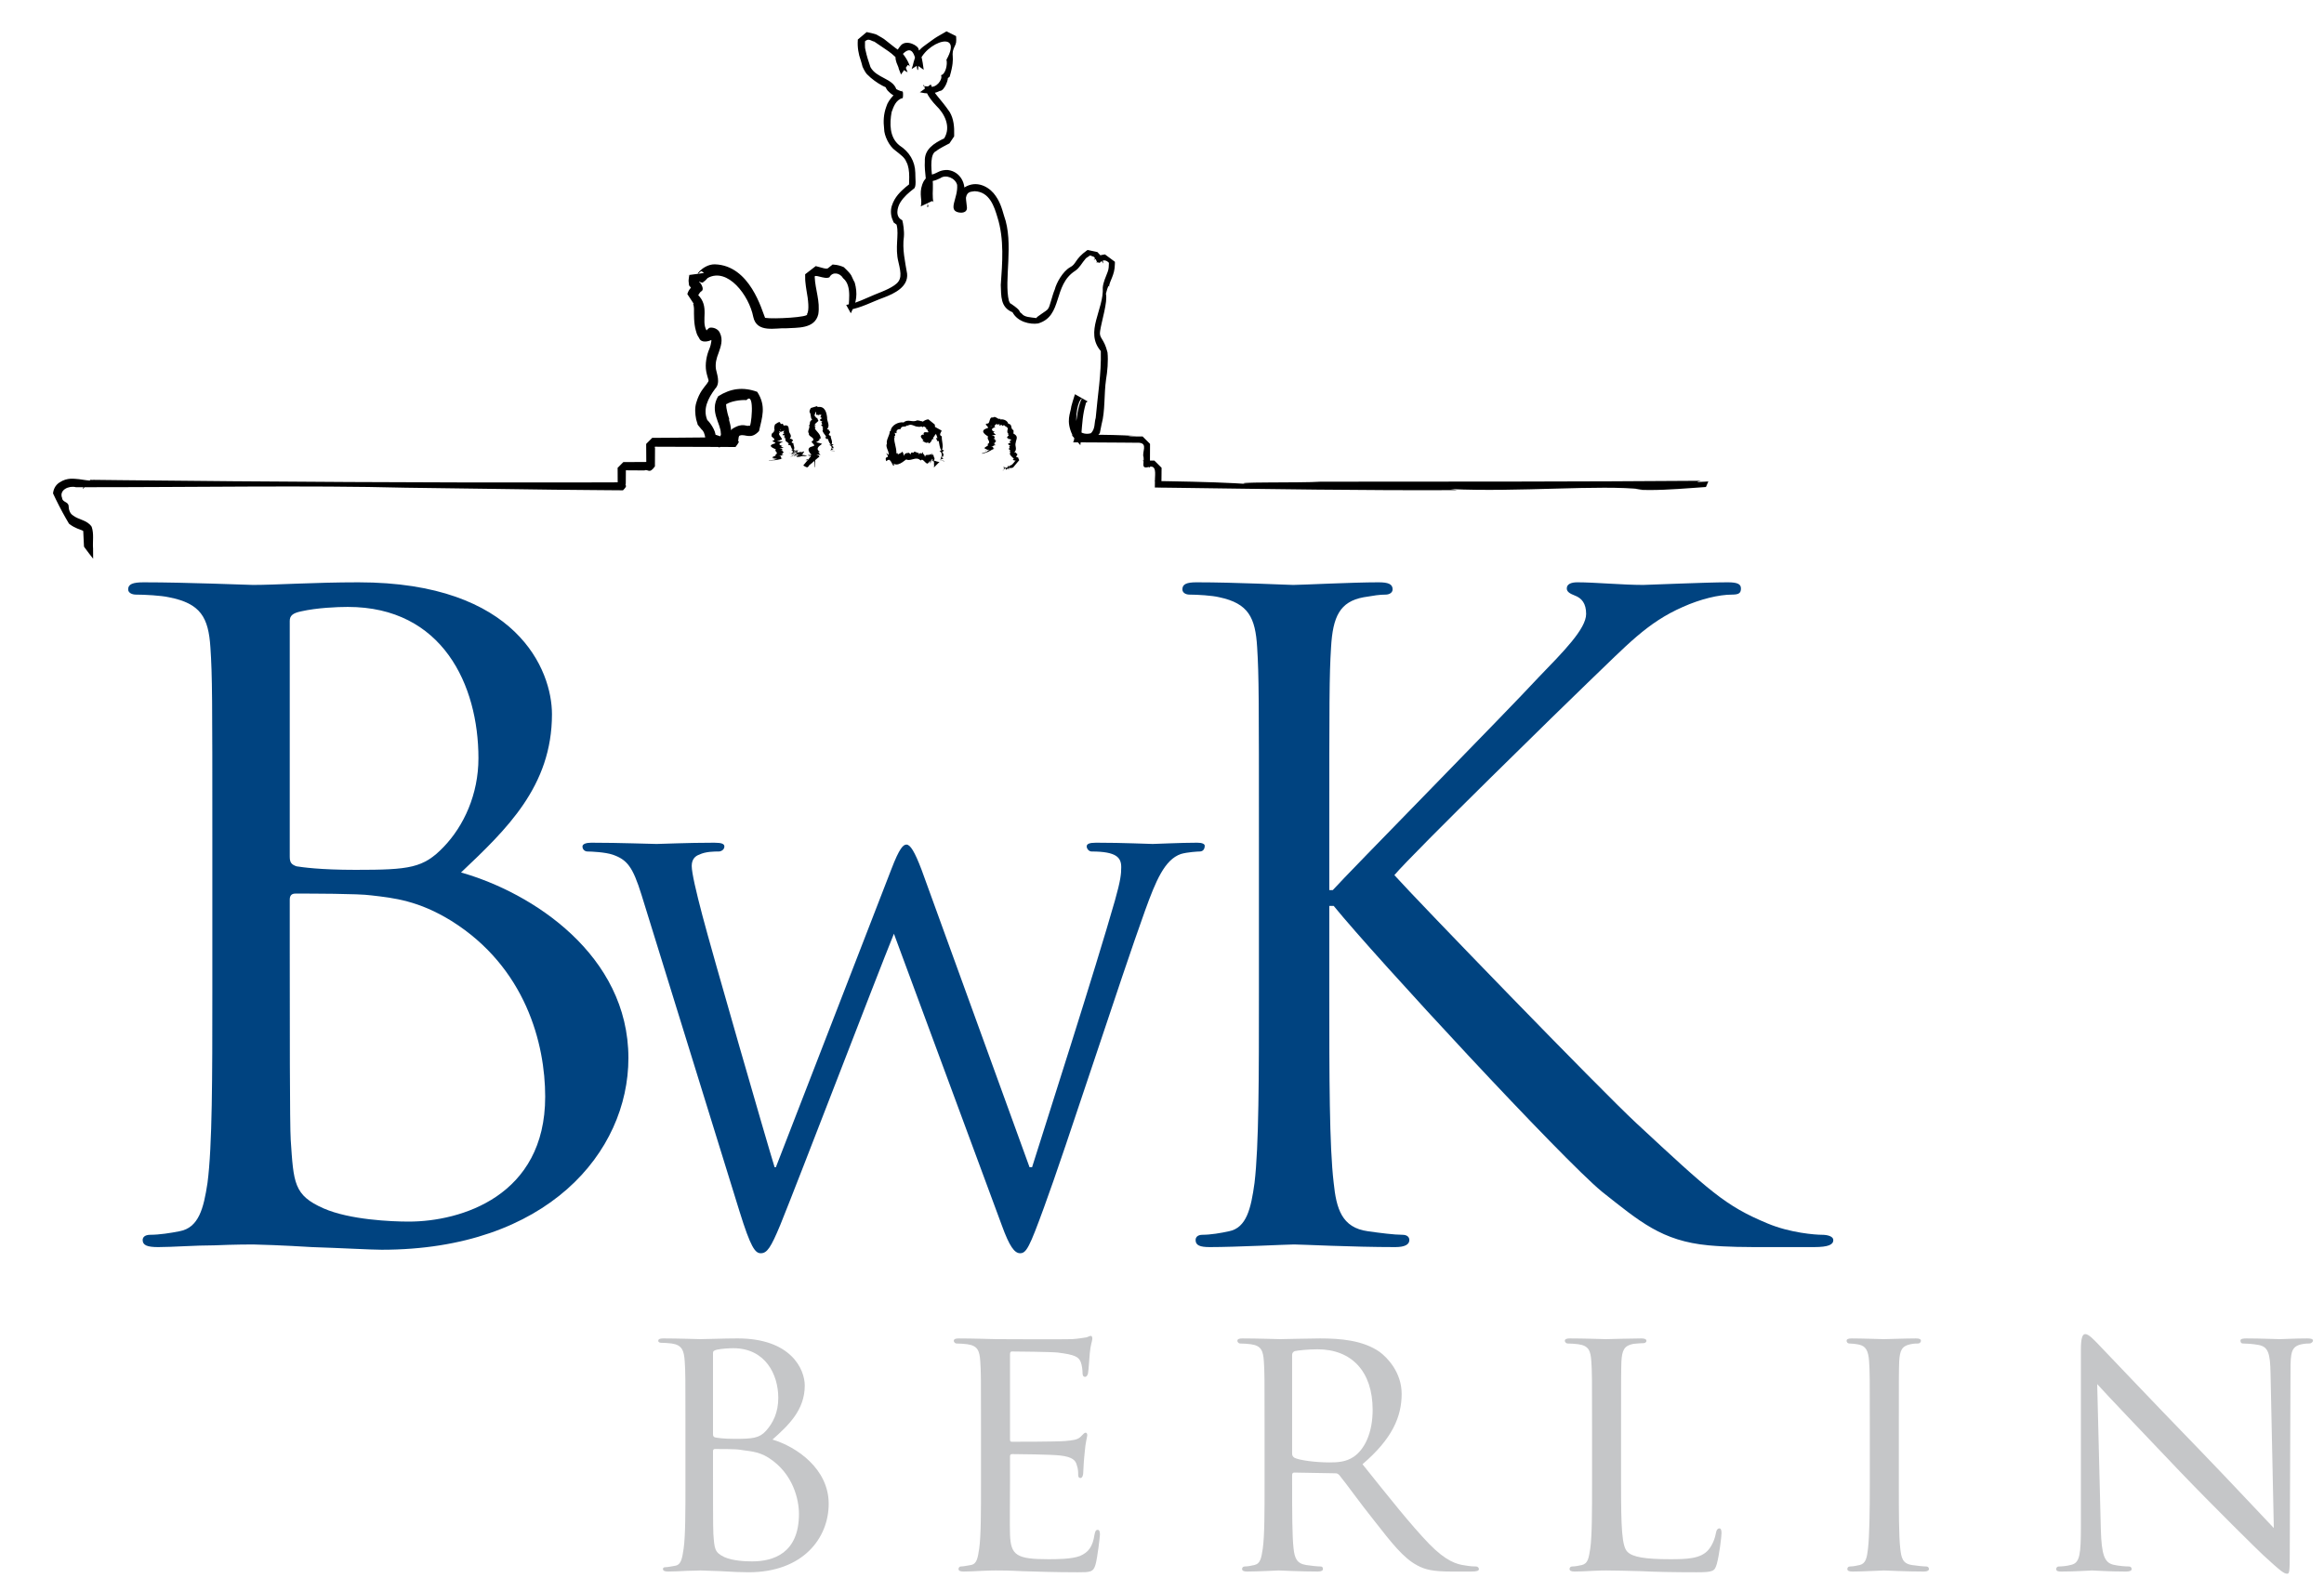 <?xml version="1.0" encoding="UTF-8" standalone="no"?>
<!-- Created with Inkscape (http://www.inkscape.org/) -->

<svg
   xmlns:dc="http://purl.org/dc/elements/1.1/"
   xmlns:cc="http://creativecommons.org/ns#"
   xmlns:rdf="http://www.w3.org/1999/02/22-rdf-syntax-ns#"
   xmlns:svg="http://www.w3.org/2000/svg"
   xmlns="http://www.w3.org/2000/svg"
   version="1.1"
   width="730"
   height="500"
   id="svg3740">
  <defs
     id="defs3742">
    <clipPath
       id="clipPath3271">
      <path
         d="m 218.689,279.499 c -13.573,0 -24.57,-14.454 -24.57,-32.281 l 0,0 0,-7.811 c 0,-17.825 10.997,-32.274 24.57,-32.274 l 0,0 123.888,0 c 13.565,0 24.564,14.449 24.564,32.274 l 0,0 0,7.811 c 0,17.827 -10.999,32.281 -24.564,32.281 l 0,0 -123.888,0 z"
         id="path3273" />
    </clipPath>
    <clipPath
       id="clipPath3447">
      <path
         d="m 176.882,102.047 258.182,0 0,191.338 -258.182,0 0,-191.338 z"
         id="path3449" />
    </clipPath>
  </defs>
  <g
     transform="translate(0,-268)"
     id="layer1">
    <g
       transform="matrix(3.125,0,0,-3.125,-601.161,1118.702)"
       id="g3511">
      <g
         id="g3267">
        <g
           clip-path="url(#clipPath3271)"
           id="g3269">
          <g
             transform="translate(273.577,226.406)"
             id="g3275">
            <path
               d="M 0,0 0.05,0.015 -0.089,-0.024 0,0 z"
               id="path3277"
               style="fill:#000000;fill-opacity:1;fill-rule:nonzero;stroke:none" />
          </g>
          <g
             transform="translate(273.269,226.325)"
             id="g3279">
            <path
               d="M 0,0 -0.091,-0.028 0.302,0.083 C 0.523,0.152 -0.148,-0.046 0,0"
               id="path3281"
               style="fill:#000000;fill-opacity:1;fill-rule:nonzero;stroke:none" />
          </g>
          <g
             transform="translate(273.307,226.339)"
             id="g3283">
            <path
               d="M 0,0 C 0.091,0.03 -0.093,-0.024 -0.156,-0.043 -0.013,0 -0.199,-0.06 0,0"
               id="path3285"
               style="fill:#000000;fill-opacity:1;fill-rule:nonzero;stroke:none" />
          </g>
          <g
             transform="translate(273.158,226.516)"
             id="g3287">
            <path
               d="M 0,0 0.012,0.004 0,0 z"
               id="path3289"
               style="fill:#000000;fill-opacity:1;fill-rule:nonzero;stroke:none" />
          </g>
          <g
             transform="translate(272.534,226.335)"
             id="g3291">
            <path
               d="m 0,0 -0.143,-0.055 c 0.258,0.09 0,-0.018 0.114,0.016 L -0.08,-0.057 c -0.05,-0.042 0.195,0.027 0.312,0.041 L 0.157,-0.041 C 0.208,-0.025 0.3,0.006 0.289,0.001 L 0.206,-0.027 C -0.032,-0.115 0.362,0.011 0.178,-0.056 0.205,-0.048 0.304,-0.015 0.38,0.012 0.447,0.014 0.499,0.009 0.694,0.048 0.66,0.036 0.595,0.015 0.511,-0.011 0.908,0.096 0.758,0.025 0.699,-0.012 0.803,0.019 0.808,0.023 0.916,0.054 1.044,0.1 0.66,-0.012 0.846,0.051 l 0.1,0.03 C 1.009,0.105 0.695,0.005 0.822,0.049 0.904,0.076 0.948,0.087 0.956,0.09 0.912,0.086 1,0.125 0.756,0.056 0.971,0.127 0.761,0.068 0.966,0.137 0.88,0.112 0.901,0.121 0.758,0.076 0.863,0.144 0.647,0.105 0.655,0.14 0.238,0.007 0.725,0.199 0.582,0.166 L 0.624,0.181 C 0.521,0.15 0.472,0.14 0.521,0.165 L 0.345,0.105 C 0.689,0.278 0.438,0.217 0.552,0.322 0.627,0.408 0.867,0.62 0.333,0.388 l 0.073,0.04 C 0.321,0.397 0.449,0.488 0.363,0.455 L 0.4,0.476 C 0.075,0.315 0.396,0.569 0.058,0.375 0.07,0.425 0.015,0.438 -0.089,0.392 l 0.067,0.057 C -0.174,0.349 0.15,0.681 0.028,0.615 0.143,0.786 -0.352,0.306 -0.185,0.52 0.115,0.711 -0.412,0.568 -0.207,0.505 -0.106,0.435 -0.002,0.372 -0.197,0.471 -0.792,0.752 -0.435,0.484 -0.063,0.322 -0.292,0.371 0.287,0.17 -0.18,0.285 0.119,0.201 -0.559,0.351 -0.477,0.306 L -0.371,0.285 C -0.692,0.341 0.075,0.187 -0.402,0.273 L -0.424,0.278 C -0.667,0.317 0.145,0.169 -0.143,0.219 l 0.12,-0.021 C 0.011,0.19 -0.159,0.221 -0.208,0.227 -0.192,0.224 0.011,0.19 -0.058,0.2 -0.549,0.279 0.047,0.177 -0.505,0.262 -0.505,0.265 -0.72,0.29 -0.835,0.315 -0.891,0.321 -0.866,0.306 -0.631,0.273 -0.382,0.236 -0.165,0.204 0.028,0.178 L -0.153,0.205 C 0.028,0.18 -0.063,0.192 0.074,0.172 0.098,0.171 0.362,0.131 0.47,0.113 L 0.451,0.116 C 0.234,0.151 0.362,0.132 0.394,0.126 L 0.495,0.109 C 0.705,0.072 0.084,0.181 0.445,0.118 0.355,0.134 0.36,0.135 0.356,0.138 0.22,0.168 0.369,0.137 0.107,0.195 0.405,0.13 0.48,0.11 0.468,0.113 0.496,0.106 0.528,0.098 0.517,0.101 0.901,0.003 0.16,0.192 0.63,0.07 0.299,0.159 0.735,0.039 0.346,0.147 L 0.544,0.091 C 0.549,0.089 0.667,0.051 0.68,0.044 0.393,0.138 0.805,-0.005 0.412,0.132 0.493,0.104 0.654,0.041 0.497,0.1 L 0.545,0.082 C 0.52,0.09 0.498,0.097 0.256,0.2 0.623,0.046 0.549,0.076 0.664,0.025 0.494,0.098 0.541,0.076 0.387,0.148 0.553,0.07 0.316,0.182 0.556,0.067 0.087,0.292 0.255,0.244 0.579,0.04 L 0.595,0.031 0.476,0.102 0.403,0.146 0.365,0.17 0.362,0.171 l 0,0 C 0.581,0.206 -1.546,-0.135 -0.645,0.01 l 0,0 0.001,10e-4 0.004,0.005 0.007,0.008 0.015,0.017 L -0.391,0.3 -0.435,0.25 C -0.401,0.285 -0.572,0.085 -0.539,0.12 L -0.596,0.056 c 0.079,0.086 -0.141,-0.163 -0.003,-0.011 l -0.047,-0.053 0.067,0.072 c -0.059,-0.065 -0.149,-0.163 -0.129,-0.141 -0.062,-0.072 0.267,0.236 0.234,0.166 L -0.536,0.034 -0.423,0.13 -0.488,0.073 c -0.11,-0.103 0.08,0.057 0.055,0.027 l -0.135,-0.115 c 0.187,0.152 -0.237,-0.204 0.147,0.114 -0.017,-0.015 -0.104,-0.087 -0.135,-0.112 0.131,0.097 0.133,0.078 0.073,0.022 0.369,0.258 0.045,0.01 0.347,0.203 L -0.211,0.161 c 0.274,0.159 0.003,-0.043 0.065,-0.022 -0.027,-0.025 0.069,0.024 0.079,0.02 L -0.165,0.104 c 0.384,0.191 -0.325,-0.201 0.1,0.006 L -0.201,0.043 C 0.01,0.147 -0.272,-0.001 0.09,0.18 L -0.018,0.124 C 0.47,0.347 -0.23,0.002 0.091,0.14 L 0.003,0.1 C 0.073,0.129 0.129,0.149 0.05,0.111 L -0.013,0.084 C -0.355,-0.077 0.036,0.085 0.03,0.067 L -0.136,0 c 0.197,0.076 0.019,-0.007 0.11,0.022 L -0.104,-0.009 0.007,0.032 -0.15,-0.03 C -0.159,-0.043 -0.02,0.002 0,0"
               id="path3293"
               style="fill:#000000;fill-opacity:1;fill-rule:nonzero;stroke:none" />
          </g>
          <g
             transform="translate(272.741,226.308)"
             id="g3295">
            <path
               d="M 0,0 0.005,0.002 0,0 z"
               id="path3297"
               style="fill:#000000;fill-opacity:1;fill-rule:nonzero;stroke:none" />
          </g>
          <g
             transform="translate(273.038,226.442)"
             id="g3299">
            <path
               d="M 0,0 -0.033,0.005 C 0,0 -0.006,0.001 0,0"
               id="path3301"
               style="fill:#000000;fill-opacity:1;fill-rule:nonzero;stroke:none" />
          </g>
          <g
             transform="translate(293.17,224.925)"
             id="g3303">
            <path
               d="M 0,0 0.005,-0.052 0.017,0.092 0,0 z"
               id="path3305"
               style="fill:#000000;fill-opacity:1;fill-rule:nonzero;stroke:none" />
          </g>
          <g
             transform="translate(293.25,225.243)"
             id="g3307">
            <path
               d="M 0,0 -0.004,0.095 -0.05,-0.313 C -0.03,-0.545 -0.014,0.155 0,0"
               id="path3309"
               style="fill:#000000;fill-opacity:1;fill-rule:nonzero;stroke:none" />
          </g>
          <g
             transform="translate(293.264,225.202)"
             id="g3311">
            <path
               d="M 0,0 C 0.018,-0.095 0.026,0.095 0.03,0.162 0.024,0.013 -0.004,0.208 0,0"
               id="path3313"
               style="fill:#000000;fill-opacity:1;fill-rule:nonzero;stroke:none" />
          </g>
          <g
             transform="translate(294.643,226.587)"
             id="g3315">
            <path
               d="M 0,0 0.013,-0.004 0,0 z"
               id="path3317"
               style="fill:#000000;fill-opacity:1;fill-rule:nonzero;stroke:none" />
          </g>
          <g
             transform="translate(293.937,226.904)"
             id="g3319">
            <path
               d="m 0,0 -0.153,-0.017 c 0.283,-0.039 0.02,-0.166 0.151,-0.231 L -0.057,-0.25 C -0.085,-0.469 0.196,-0.623 0.341,-0.808 L 0.262,-0.814 c 0.053,0.003 0.153,-0.004 0.14,0 L 0.316,-0.83 C 0.074,-0.917 0.497,-0.925 0.31,-0.989 c 0.03,-0.007 0.135,0.007 0.212,0.029 -0.576,-0.795 -0.452,-0.316 -0.71,-0.678 -0.008,0.036 -0.009,0.104 -0.007,0.192 -0.142,-0.411 -0.29,-0.248 -0.436,-0.181 -0.005,-0.108 0.015,-0.114 0.001,-0.227 0.046,-0.135 0.085,0.266 0.128,0.068 L -0.508,-1.89 c 0.031,-0.067 0.006,0.263 0.038,0.129 0.013,-0.087 -0.003,-0.133 0.003,-0.141 0.066,0.043 0.134,-0.051 0.195,0.202 0.016,-0.226 0.071,-0.007 0.095,-0.225 0.017,0.091 0.034,0.068 0.04,0.218 0.115,-0.06 0.231,-0.035 0.347,0.002 l 0.044,0.015 0.011,0.004 0.002,10e-4 c 1.237,1.474 0.343,0.409 0.619,0.738 l 0,0 -0.001,0.001 0,0.001 -0.004,0.006 -0.011,0.023 -0.046,0.091 c -0.034,0.089 -0.044,0.088 -0.048,0.15 -0.448,0.036 0.049,0.248 -0.115,0.351 l 0.044,0.007 C 0.593,-0.293 0.534,-0.239 0.581,-0.182 L 0.39,-0.167 c 0.335,0.349 0.025,0.625 0.136,0.96 0.048,0.4 0.344,0.654 -0.271,0.958 l 0.084,0.002 c -0.1,0.093 0.045,0.208 -0.057,0.294 l 0.043,0.007 c -0.4,0.17 -0.052,0.579 -0.545,0.668 -0.098,0.334 -0.503,0.481 -0.804,0.422 L -1.007,3.23 C -1.249,3.063 -1.496,3.567 -1.764,3.335 -2.173,3.465 -2.016,2.683 -2.324,2.737 -2.802,2.69 -1.932,2.31 -2.377,2.258 -3.062,2.013 -2.639,1.683 -2.235,1.419 -2.469,1.152 -1.849,0.915 -2.322,0.643 -2.009,0.535 -2.694,0.376 -2.595,0.231 l 0.107,0.016 C -2.811,0.153 -2.021,0.203 -2.495,0.095 L -2.518,0.097 C -2.751,0.01 -1.941,0.164 -2.224,0.086 l 0.119,0.028 C -2.067,0.099 -2.24,0.075 -2.28,0.04 c 0.018,-0.004 0.214,0.06 0.153,0.025 -0.473,-0.154 0.125,-0.03 -0.402,-0.216 -0.007,0.02 -0.191,-0.105 -0.319,-0.098 -0.049,-0.033 0.002,-0.091 0.22,0.003 0.237,0.084 0.446,0.151 0.619,0.246 l -0.173,-0.06 c 0.168,0.074 0.083,0.039 0.211,0.09 0.011,0.04 0.262,0.131 0.361,0.18 L -1.629,0.204 C -1.842,0.147 -1.728,0.206 -1.696,0.22 l 0.099,0.03 c 0.206,0.052 -0.408,-0.085 -0.051,-0.003 -0.093,-0.003 -0.1,0.06 -0.106,0.15 -0.14,0.001 0.009,0.061 -0.258,0.028 0.304,0.04 0.377,0.095 0.365,0.12 0.029,0 0.061,0 0.05,-0.005 0.394,0.066 -0.369,0.048 0.113,0.115 -0.342,-0.006 0.107,0.093 -0.297,0.101 l 0.205,0.014 c 0.004,0.083 0.124,0.18 0.137,0.249 -0.302,0.048 0.132,0.145 -0.284,0.184 0.085,0.045 0.257,0.116 0.09,0.169 l 0.051,-0.004 c -0.025,0.064 -0.048,0.144 -0.309,0.188 0.397,0.022 0.318,0.049 0.444,0.077 -0.184,0.042 -0.128,0.125 -0.295,0.193 0.184,0.006 -0.076,0.055 0.191,0.052 -0.514,0.181 -0.311,0.449 0.09,0.478 L -1.443,2.351 C -1.585,2.405 -1.9,2.454 -2.074,2.533 -2.051,2.527 -2.01,2.513 -2.011,2.511 -2.05,2.548 -1.808,2.452 -1.86,2.474 l 0.077,-0.042 c -0.112,0.073 0.196,-0.12 0.031,-0.003 L -1.696,2.386 -1.767,2.447 C -1.7,2.391 -1.598,2.306 -1.621,2.327 -1.695,2.173 -1.602,2.751 -1.319,2.671 L -1.328,2.589 -1.279,2.734 -1.287,2.648 c 0.047,-0.154 0.129,0.091 0.19,0.051 L -1.13,2.525 c 0.097,0.236 -0.013,-0.301 0.12,0.169 -0.005,-0.023 -0.035,-0.132 -0.047,-0.169 0.09,0.104 0.261,0.09 0.22,-0.039 0.36,0.205 0.132,-0.052 0.471,-0.056 L -0.451,2.401 C -0.109,2.317 -0.371,2.049 -0.301,1.877 -0.328,1.794 -0.215,1.755 -0.2,1.675 L -0.312,1.661 C 0.13,1.576 -0.662,1.33 -0.18,1.241 L -0.331,1.231 C -0.095,1.24 -0.405,1.132 -0.005,1.196 L -0.123,1.154 C 0.416,1.141 -0.342,0.94 0.016,0.877 L -0.08,0.87 C -0.001,0.85 0.062,0.823 -0.021,0.786 L -0.091,0.785 C -0.452,0.63 -0.02,0.586 -0.02,0.48 L -0.199,0.466 C 0.016,0.446 -0.165,0.328 -0.06,0.276 L -0.144,0.268 -0.021,0.252 -0.188,0.227 C -0.188,0.142 -0.031,0.081 0,0"
               id="path3321"
               style="fill:#000000;fill-opacity:1;fill-rule:nonzero;stroke:none" />
          </g>
          <g
             transform="translate(294.253,226.074)"
             id="g3323">
            <path
               d="M 0,0 0.005,0.002 0,0 z"
               id="path3325"
               style="fill:#000000;fill-opacity:1;fill-rule:nonzero;stroke:none" />
          </g>
          <g
             transform="translate(292.357,227.13)"
             id="g3327">
            <path
               d="M 0,0 -0.03,-0.015 C 0.002,-0.005 -0.005,-0.004 0,0"
               id="path3329"
               style="fill:#000000;fill-opacity:1;fill-rule:nonzero;stroke:none" />
          </g>
          <g
             transform="translate(287.243,225.797)"
             id="g3331">
            <path
               d="M 0,0 0.052,0.005 -0.089,0.039 0,0 z"
               id="path3333"
               style="fill:#000000;fill-opacity:1;fill-rule:nonzero;stroke:none" />
          </g>
          <g
             transform="translate(286.937,225.973)"
             id="g3335">
            <path
               d="M 0,0 -0.096,0.001 0.305,-0.12 C 0.539,-0.099 -0.156,-0.013 0,0"
               id="path3337"
               style="fill:#000000;fill-opacity:1;fill-rule:nonzero;stroke:none" />
          </g>
          <g
             transform="translate(286.98,225.995)"
             id="g3339">
            <path
               d="M 0,0 C 0.098,0.027 -0.092,0.056 -0.157,0.069 -0.01,0.045 -0.208,0.009 0,0"
               id="path3341"
               style="fill:#000000;fill-opacity:1;fill-rule:nonzero;stroke:none" />
          </g>
          <g
             transform="translate(286.04,229.243)"
             id="g3343">
            <path
               d="M 0,0 0.006,0.023 0,0 z"
               id="path3345"
               style="fill:#000000;fill-opacity:1;fill-rule:nonzero;stroke:none" />
          </g>
          <g
             transform="translate(286.098,228.109)"
             id="g3347">
            <path
               d="M 0,0 0.13,-0.084 C -0.044,0.187 0.277,0.22 0.234,0.394 L 0.277,0.36 C 0.276,0.49 0.657,0.666 0.283,0.693 L 0.49,0.124 0.41,0.14 C 0.464,0.12 0.56,0.098 0.548,0.076 L 0.46,0.091 C 0.205,0.015 0.614,-0.156 0.417,-0.202 0.444,-0.226 0.549,-0.24 0.63,-0.23 0.691,-0.544 0.722,-0.878 0.89,-1.2 0.854,-1.212 0.785,-1.21 0.698,-1.2 1.087,-1.494 0.901,-1.761 0.813,-2.027 0.92,-2.046 0.93,-2.009 1.04,-2.045 1.181,-1.967 0.788,-1.864 0.991,-1.8 L 1.094,-1.818 C 1.165,-1.765 0.833,-1.786 0.972,-1.736 1.06,-1.719 1.103,-1.752 1.112,-1.742 1.079,-1.616 1.183,-1.495 0.94,-1.361 1.168,-1.349 0.958,-1.23 1.178,-1.2 1.09,-1.161 1.116,-1.131 0.968,-1.109 1.131,-0.695 0.909,-0.213 0.942,0.234 0.726,0.341 0.75,0.455 0.811,0.576 l 0.093,0.186 0.014,0.047 0.002,0.012 0,0.001 C 0.566,1.02 1.714,0.378 0.126,1.266 l 0,0 L 0.125,1.265 0.123,1.264 0.119,1.261 0.111,1.255 0.079,1.23 -0.029,1.1 -0.058,1.134 C -0.1,0.948 -0.18,0.783 -0.26,0.715 L -0.14,0.541 C -0.554,0.323 -0.422,0.12 -0.561,0.255 -0.771,-0.1 -0.405,0.12 -0.39,0.236 l 0.062,0.129 0.007,0.015 0.002,0.004 0,0.001 0,0 C -0.547,0.19 0.193,0.82 -0.831,-0.051 l 0.003,10e-4 0.008,0.001 0.029,0.006 0.12,0.028 0.255,0.085 c 0.374,0.155 0.639,0.378 0.647,0.724 0.03,0.165 0.036,0.34 0.02,0.498 L 0.235,1.408 0.232,1.422 0.231,1.43 0.23,1.433 C -0.055,1.664 0.87,0.917 -0.41,1.951 l 0,0 -0.001,0 L -0.425,1.95 -0.45,1.947 -0.555,1.927 C -0.7,1.894 -0.843,1.813 -1.022,1.694 l 0.023,0.081 C -1.192,1.714 -1.335,1.894 -1.519,1.828 L -1.512,1.87 C -1.985,1.574 -2.445,2.043 -2.895,1.641 -3.395,1.73 -4.179,1.363 -4.202,0.754 l -0.082,0.031 c 10e-4,-0.465 -0.381,-0.846 -0.296,-1.284 -0.216,-0.407 0.453,-0.95 0.06,-1.338 -0.248,-0.05 -0.183,-0.233 -0.13,-0.419 0.157,0.12 0.312,0.238 0.441,0.018 0.53,-0.666 1.045,-0.237 1.575,0.161 0.489,-0.237 0.978,0.372 1.451,-0.112 0.225,0.31 0.473,-0.384 0.722,-0.295 l -0.009,0.108 c 0.09,-0.326 0.2,0.456 0.256,-0.028 l -0.009,-0.022 c 0.047,-0.246 0.11,0.579 0.139,0.286 l 0.008,0.123 c 0.057,0.035 0.006,-0.138 0.051,-0.187 0.016,0.015 0.006,0.222 0.041,0.152 0.007,-0.498 0.14,0.107 0.144,-0.451 -0.031,0 0.05,-0.217 -0.021,-0.334 0.01,-0.028 0.039,-0.036 0.065,-0.006 l 0.018,0.029 0,0 c 0.246,0.247 -0.551,-0.551 0.553,0.552 l -0.001,0 0,-10e-4 L 0.773,-2.265 0.77,-2.269 0.765,-2.277 0.754,-2.291 0.727,-2.314 c -0.123,-0.008 0.099,-0.064 -0.331,0.038 0.129,-0.038 -0.341,0.161 -0.469,0.059 l 0.18,-0.044 c 0.211,0.411 0.049,0.155 0.093,0.343 -0.076,0.024 -0.086,0.292 -0.141,0.401 l 0,-0.019 C 0.022,-1.756 -0.03,-1.626 -0.06,-1.594 l -0.012,0.103 c -0.018,0.212 -0.087,-0.419 -0.063,-0.052 -0.156,-0.091 -0.334,-0.086 -0.508,-0.091 -0.024,-0.139 -0.133,0.013 -0.095,-0.255 -0.043,0.305 -0.173,0.383 -0.221,0.371 0.002,0.029 0.004,0.061 0.012,0.05 -0.094,0.397 -0.111,-0.367 -0.198,0.118 -0.014,-0.343 -0.159,0.11 -0.208,-0.293 l -0.011,0.205 c -0.157,0.007 -0.331,0.132 -0.463,0.147 -0.114,-0.3 -0.275,0.136 -0.373,-0.279 -0.081,0.087 -0.212,0.261 -0.325,0.095 l 0.011,0.05 c -0.127,-0.024 -0.287,-0.046 -0.374,-0.307 -0.038,0.398 -0.093,0.319 -0.148,0.445 -0.085,-0.184 -0.257,-0.129 -0.387,-0.297 -0.02,0.183 -0.107,-0.077 -0.114,0.189 -0.182,-0.257 -0.385,-0.341 -0.592,-0.312 -0.103,0.015 -0.207,0.057 -0.31,0.121 l -0.152,0.11 -0.037,0.031 -0.019,0.017 -0.009,0.008 c -0.156,0.28 1.354,-2.436 0.715,-1.286 l 10e-4,10e-4 10e-4,0 0.004,0.003 0.006,0.003 0.104,0.064 0.014,-0.017 c -0.096,0.143 -0.354,0.364 -0.506,0.495 0.024,-0.004 0.063,-0.023 0.058,-0.034 -0.016,0.094 0.258,0.076 0.244,0.181 l 0.076,-0.042 c -0.087,0.111 0.276,0.123 0.095,0.265 l 0.07,-0.01 -0.089,0.076 c 0.085,-0.019 0.215,-0.048 0.183,-0.073 0.214,0.719 -0.255,1.404 -0.139,1.974 L -3.737,0.151 -3.879,0.28 -3.793,0.26 c 0.143,0.153 -0.043,0.24 0.017,0.347 l 0.165,-0.064 c -0.199,0.166 0.289,-0.058 -0.135,0.22 0.022,-0.01 0.119,-0.069 0.148,-0.092 -0.058,0.181 0.148,0.326 0.377,0.29 0.156,0.456 0.45,0.097 0.715,0.42 l -0.006,-0.09 c 0.367,0.305 0.702,-0.096 1.064,-0.079 0.145,-0.057 0.261,0.034 0.412,0.018 L -1.048,1.118 C -0.891,1.314 -0.772,1.208 -0.64,1.103 -0.692,1.132 -0.246,0.819 -0.7,1.172 -0.714,1.127 -0.682,1.105 -0.567,1.04 l -0.151,0.025 c 0.23,-0.057 -0.078,-0.077 0.309,-0.18 L -0.526,0.88 C -0.12,0.383 -0.909,0.885 -0.87,0.505 l 0,0.102 C -0.945,0.473 -0.793,0.439 -0.916,0.397 l -0.066,0.029 c -0.434,-0.16 0.016,-0.467 0.093,-0.614 l -0.154,-0.079 c 0.215,0.05 0.408,-0.268 0.551,-0.085 l 0.003,-0.086 0.052,0.138 0.04,-0.163 C -0.156,-0.435 -0.075,-0.153 0,0"
               id="path3349"
               style="fill:#000000;fill-opacity:1;fill-rule:nonzero;stroke:none" />
          </g>
          <g
             transform="translate(286.559,228.2)"
             id="g3351">
            <path
               d="M 0,0 0.005,0.001 0,0 z"
               id="path3353"
               style="fill:#000000;fill-opacity:1;fill-rule:nonzero;stroke:none" />
          </g>
          <g
             transform="translate(286.137,226.626)"
             id="g3355">
            <path
               d="M 0,0 0.02,-0.034 C 0.018,0 0.006,-0.006 0,0"
               id="path3357"
               style="fill:#000000;fill-opacity:1;fill-rule:nonzero;stroke:none" />
          </g>
          <g
             transform="translate(272.213,226.402)"
             id="g3359">
            <path
               d="M 0,0 0.049,-0.017 -0.081,0.045 0,0 z"
               id="path3361"
               style="fill:#000000;fill-opacity:1;fill-rule:nonzero;stroke:none" />
          </g>
          <g
             transform="translate(271.938,226.572)"
             id="g3363">
            <path
               d="M 0,0 -0.089,0.034 0.277,-0.151 C 0.496,-0.228 -0.147,0.05 0,0"
               id="path3365"
               style="fill:#000000;fill-opacity:1;fill-rule:nonzero;stroke:none" />
          </g>
          <g
             transform="translate(271.98,226.567)"
             id="g3367">
            <path
               d="M 0,0 C 0.094,-0.022 -0.081,0.057 -0.141,0.085 -0.005,0.024 -0.193,0.076 0,0"
               id="path3369"
               style="fill:#000000;fill-opacity:1;fill-rule:nonzero;stroke:none" />
          </g>
          <g
             transform="translate(272.078,228.009)"
             id="g3371">
            <path
               d="M 0,0 0.014,-0.002 0,0 z"
               id="path3373"
               style="fill:#000000;fill-opacity:1;fill-rule:nonzero;stroke:none" />
          </g>
          <g
             transform="translate(271.354,228.142)"
             id="g3375">
            <path
               d="m 0,0 -0.145,-0.051 c 0.273,0.046 0.027,-0.099 0.158,-0.111 l -0.054,-0.011 c -0.003,-0.132 0.254,-0.199 0.359,-0.364 l -0.079,0.005 c 0.053,-0.007 0.15,-0.015 0.138,-0.024 L 0.289,-0.55 C 0.035,-0.575 0.446,-0.653 0.251,-0.663 0.278,-0.674 0.383,-0.688 0.464,-0.69 0.531,-0.835 0.56,-0.986 0.697,-1.164 0.661,-1.16 0.595,-1.143 0.511,-1.118 0.87,-1.34 0.669,-1.428 0.568,-1.512 0.667,-1.557 0.679,-1.543 0.779,-1.597 0.919,-1.605 0.556,-1.43 0.753,-1.465 L 0.848,-1.506 C 0.921,-1.502 0.603,-1.41 0.739,-1.43 0.824,-1.449 0.862,-1.477 0.872,-1.475 0.85,-1.406 0.96,-1.373 0.735,-1.249 0.956,-1.3 0.761,-1.193 0.976,-1.231 0.894,-1.193 0.921,-1.185 0.778,-1.141 0.976,-0.997 0.74,-0.68 0.768,-0.476 0.323,-0.405 0.874,-0.239 0.68,-0.142 l 0.044,0.008 c -0.116,0.016 -0.18,0.053 -0.14,0.108 L 0.394,-0.04 C 0.693,0.332 0.329,0.485 0.326,0.754 0.275,1.072 0.346,1.438 -0.253,1.275 l 0.067,0.05 C -0.3,1.327 -0.22,1.471 -0.332,1.461 L -0.3,1.49 C -0.767,1.274 -0.281,1.995 -1.078,1.409 -1.162,1.232 -1.179,1 -1.116,0.784 L -1.202,0.8 c 0.132,-0.184 -0.323,-0.279 -0.2,-0.464 -0.209,-0.158 0.472,-0.378 0.197,-0.526 -0.439,-0.096 0.478,-0.242 0.041,-0.333 -0.661,-0.2 -0.227,-0.403 0.176,-0.578 -0.236,-0.193 0.388,-0.339 -0.083,-0.543 0.315,-0.062 -0.372,-0.2 -0.276,-0.288 l 0.107,0.011 c -0.323,-0.056 0.46,-0.042 -0.021,-0.097 l -0.023,0.002 c -0.244,-0.035 0.581,0 0.29,-0.031 l 0.122,0.006 c 0.037,-0.019 -0.138,-0.013 -0.185,-0.033 0.016,-0.005 0.222,0.014 0.152,-0.004 -0.495,-0.039 0.112,-0.044 -0.445,-0.087 -10e-4,0.012 -0.215,-0.034 -0.334,-0.016 -0.056,-0.012 -0.026,-0.046 0.21,-0.025 0.251,0.015 0.471,0.018 0.664,0.054 l -0.183,-0.009 c 0.182,0.021 0.091,0.012 0.228,0.025 0.022,0.03 0.288,0.053 0.396,0.081 l -0.02,-10e-4 c -0.22,-0.003 -0.092,0.026 -0.061,0.039 l 0.103,0.012 c 0.212,0.021 -0.42,0.002 -0.053,0.019 -0.095,0.051 -0.095,0.116 -0.104,0.18 -0.14,-10e-4 0.009,0.049 -0.257,0.017 0.303,0.037 0.377,0.089 0.365,0.106 0.028,0.001 0.061,0.002 0.05,-0.002 0.393,0.06 -0.37,0.018 0.112,0.08 -0.342,-0.016 0.106,0.065 -0.297,0.058 l 0.204,0.016 c 0.003,0.058 0.123,0.129 0.135,0.177 -0.303,0.025 0.128,0.108 -0.286,0.119 0.086,0.034 0.259,0.088 0.092,0.12 l 0.05,-0.002 c -0.025,0.044 -0.048,0.098 -0.309,0.121 0.397,0.027 0.317,0.043 0.443,0.066 -0.185,0.025 -0.132,0.086 -0.301,0.128 0.183,0.011 -0.078,0.037 0.188,0.044 -0.517,0.119 -0.343,0.291 0.044,0.419 l 0.018,-0.001 c -0.145,0.018 -0.467,0.043 -0.654,0.065 0.024,0.002 0.067,0 0.067,-0.003 -0.048,0.027 0.215,0.043 0.168,0.068 l 0.086,-0.006 c -0.117,0.026 0.216,0.038 0.012,0.073 l 0.071,-0.002 -0.097,0.022 c 0.087,-0.005 0.22,-0.011 0.19,-0.019 0.1,0.192 -0.34,0.446 -0.259,0.662 l 0.082,-0.019 -0.144,0.063 0.085,-0.017 c 0.159,0.026 -0.074,0.116 -0.024,0.16 l 0.173,-0.033 c -0.227,0.081 0.32,-0.007 -0.165,0.11 0.023,-0.003 0.133,-0.025 0.172,-0.036 -0.138,0.13 -0.102,0.237 -0.002,0.312 -0.485,0.175 0.168,0.293 -0.483,0.302 L -1.044,1.304 c 0.326,0.107 0.16,-0.217 0.297,-0.279 0.01,-0.066 0.116,-0.024 0.154,-0.064 L -0.678,0.887 c 0.389,0.199 -0.177,-0.39 0.251,-0.172 L -0.551,0.627 c 0.196,0.133 -0.03,-0.095 0.288,0.155 L -0.349,0.695 C 0.123,0.961 -0.471,0.456 -0.15,0.587 L -0.232,0.538 c 0.073,0.024 0.136,0.033 0.071,-0.028 L -0.222,0.477 C -0.508,0.218 -0.116,0.383 -0.089,0.31 L -0.249,0.23 C -0.048,0.303 -0.188,0.158 -0.08,0.165 L -0.157,0.13 -0.039,0.164 -0.19,0.09 C -0.182,0.038 -0.037,0.047 0,0"
               id="path3377"
               style="fill:#000000;fill-opacity:1;fill-rule:nonzero;stroke:none" />
          </g>
          <g
             transform="translate(271.643,227.592)"
             id="g3379">
            <path
               d="M 0,0 0.005,0.001 0,0 z"
               id="path3381"
               style="fill:#000000;fill-opacity:1;fill-rule:nonzero;stroke:none" />
          </g>
          <g
             transform="translate(271.018,226.097)"
             id="g3383">
            <path
               d="M 0,0 -0.033,-0.01 C 0,-0.007 -0.006,-0.003 0,0"
               id="path3385"
               style="fill:#000000;fill-opacity:1;fill-rule:nonzero;stroke:none" />
          </g>
          <g
             transform="translate(374.716,209.932)"
             id="g3387">
            <path
               d="M 0,0 0.585,-0.373 C 1.099,-0.585 1.61,-0.814 1.871,-1.012 1.514,-0.691 0.749,-0.382 0,0"
               id="path3389"
               style="fill:#000000;fill-opacity:1;fill-rule:nonzero;stroke:none" />
          </g>
          <g
             transform="translate(372.332,204.341)"
             id="g3391">
            <path
               d="m 0,0 c 0.266,0.111 0.16,0.007 0.438,0.122 -0.234,-0.597 0.104,0.424 0.043,0.38 l 0.026,0.144 0.001,0.002 0,0.002 C 0.395,0.54 1.491,1.61 1.028,1.157 L 1.033,1.159 1.044,1.162 1.065,1.167 1.108,1.179 1.193,1.202 1.531,1.288 1.884,1.423 2.06,1.493 2.105,1.51 2.11,1.512 2.112,1.513 C 2.498,2.03 1.586,0.808 1.68,0.935 l 0,0.003 L 1.679,0.95 1.677,0.975 1.671,1.076 1.623,1.879 1.6,2.278 l -0.013,0.2 -0.006,0.1 -0.002,0.049 0,0.007 -10e-4,10e-4 C 0.673,1.976 2.81,3.535 2.59,3.374 L 2.591,3.375 2.594,3.377 2.598,3.381 C 2.61,3.515 2.632,3.278 2.655,3.099 2.571,3.213 2.722,2.981 2.433,3.307 L 2.497,3.405 C 3.333,4.185 3.654,4.099 3.983,4.447 3.711,4.287 3.535,4.241 3.145,4.047 2.997,3.986 2.759,3.879 2.45,3.565 2.341,3.454 2.377,3.481 2.337,3.429 2.804,2.86 2.537,3.271 2.661,3.087 2.659,2.94 2.595,3.769 2.633,3.551 L 2.642,3.539 2.643,3.526 2.642,3.525 l 0,-10e-4 0,-10e-4 C 0.2,1.742 1.965,3.029 1.42,2.63 L 1.421,2.616 1.423,2.588 1.458,2.138 1.544,1.27 1.567,1.06 1.579,0.955 1.581,0.942 1.581,0.94 C 1.136,0.343 2.187,1.752 2.078,1.606 L 2.075,1.605 2.07,1.603 2.048,1.592 2.004,1.572 1.655,1.411 C 1.535,1.349 1.433,1.333 1.324,1.296 L 1.162,1.248 1.081,1.224 1.041,1.212 1.031,1.209 1.026,1.207 l -0.003,0 C 1.145,1.326 -0.045,0.162 0.459,0.655 l 0,-0.001 L 0.455,0.637 C 0.44,0.494 0.398,0.264 0.298,-0.039 0.68,0.498 0.066,-0.06 0,0"
               id="path3393"
               style="fill:#000000;fill-opacity:1;fill-rule:nonzero;stroke:none" />
          </g>
          <g
             transform="translate(370.59,204.032)"
             id="g3395">
            <path
               d="m 0,0 -0.015,-0.001 -0.007,-0.001 -0.004,0 c 0.122,0.126 -1.071,-1.102 -0.566,-0.583 l 0,-0.002 -0.002,-0.033 -0.003,-0.065 -0.008,-0.13 -0.01,-0.252 -0.013,-0.476 c 0.021,-0.291 0.044,-0.559 0.069,-0.806 0.063,-0.474 0.141,-0.876 0.2,-1.186 0.138,-0.63 0.211,-1.04 0.27,-1.33 C -0.074,-3.831 -1.131,-0.599 0,0"
               id="path3397"
               style="fill:#000000;fill-opacity:1;fill-rule:nonzero;stroke:none" />
          </g>
          <g
             transform="translate(340.745,136.209)"
             id="g3399">
            <path
               d="M 0,0 C -0.001,0.239 -0.007,0.557 -0.013,0.795 -0.019,0.393 -0.013,0.135 0,0"
               id="path3401"
               style="fill:#000000;fill-opacity:1;fill-rule:nonzero;stroke:none" />
          </g>
          <g
             transform="translate(326.085,153.903)"
             id="g3403">
            <path
               d="m 0,0 -0.154,0.616 c 0.138,-5.497 0.137,-11.348 0.116,-17.278 l -0.029,-8.921 0.001,-4.441 0.002,-0.552 0,-0.138 0.001,-0.034 c 0.074,-0.08 -0.167,0.153 0.167,-0.182 l 0.018,0 0.068,0 0.276,0.001 1.101,0.006 2.189,0.018 -0.786,-0.054 c 3.689,-0.008 7.343,-0.01 10.968,-0.009 0.505,0.13 0.792,-0.29 1.474,0.292 l -0.001,1.356 -0.004,2.705 -0.01,5.385 c -0.017,7.159 -0.047,14.244 -0.083,21.32 -0.036,7.078 -0.077,14.147 -0.116,21.278 -0.02,3.565 -0.039,7.145 -0.058,10.75 -0.83,2.581 2.118,1.788 3.676,1.913 l 5.467,0.024 c -0.456,-0.018 -0.61,-0.062 -1.082,-0.08 1.412,0.053 2.979,0.151 4.564,0.139 0.411,-0.035 -0.444,-0.072 -0.954,-0.088 0.774,-0.031 1.637,-0.053 2.564,-0.066 0.655,0.189 0.597,-0.411 0.558,-0.91 l -0.004,-1.509 c 0,-2.052 0.022,-4.251 0.045,-6.376 0.048,-4.251 0.102,-8.212 0.005,-10.145 0.027,-1.74 0.132,-2.507 0.213,-1.538 0.033,-11.459 0.061,-23.319 0.106,-35.232 l 0.037,-8.939 c 2.006,0.685 5.687,0.215 8.44,0.382 l 4.448,0.026 0.277,0.002 0.139,0.001 0.035,0 c -0.212,-0.217 0.497,0.486 -0.47,-0.486 l 0,0.018 0,0.069 -0.004,0.555 -0.007,1.108 -0.015,2.215 -0.068,8.803 c 0.035,1.123 0.104,1.328 0.191,1.019 C 43.096,-7 43.034,3.216 43.032,13.49 l 0.031,15.431 0.03,7.706 c 0.068,0.46 -0.15,0.329 0.155,1.274 0.055,0.184 0.583,0.78 0.911,0.874 0.188,0.093 0.485,0.16 0.521,0.168 0.29,-0.518 -0.285,0.097 -0.085,-0.022 0.071,0.224 0.088,0.529 0.12,0.813 0.104,1.193 -0.147,2.388 -0.238,3.719 -0.184,0.796 0.085,-2.152 -0.22,-0.097 0.113,-1.663 0.404,-3.243 0.118,-4.368 -0.175,0.064 0.262,-0.153 0.375,-0.244 0.095,-0.275 -0.198,0.595 -0.184,0.398 -0.193,-0.046 -0.55,-0.167 -0.75,-0.32 -0.214,-0.097 -0.491,-0.445 -0.654,-0.668 L 43.056,37.95 c -0.304,-0.976 -0.081,-0.431 -0.148,-0.721 l 0.043,-2.214 c 0.059,-2.929 0.109,-5.782 0.011,-8.759 l -0.104,0.764 c -0.067,-4.33 0.262,-0.877 0.128,-5.371 -0.086,-1.771 -0.132,0.443 -0.14,-0.381 0.043,-9.206 -0.051,-18.808 0.202,-27.476 -0.227,-2.142 -0.008,-9.891 -0.225,-13.294 0.09,-2.381 0.067,-4.771 0.217,-5.678 l -0.01,-3.022 -0.005,-1.513 -0.002,-0.756 0,-0.189 -0.001,-0.095 c -0.142,-0.156 1.259,1.256 0.654,0.659 l -0.024,0 -0.047,0 -0.379,0.001 -6.064,0.011 -6.079,0.006 -0.761,0 -0.381,0 c -0.618,0.616 0.814,-0.841 0.669,-0.68 l 0,0.023 0,0.048 0,0.096 0,0.19 0,1.522 0,3.049 c -0.004,8.132 -0.02,16.299 -0.039,24.49 -0.019,8.191 -0.041,16.406 -0.057,24.637 l -0.011,6.176 -0.004,3.09 -10e-4,0.772 -0.001,0.387 0,0.193 c -0.257,0.262 0.575,-0.554 -0.576,0.595 l -0.024,-10e-4 -0.048,0 -0.097,0 -1.545,-10e-4 -12.372,-0.004 -0.363,-0.01 -0.181,-0.005 -0.046,-10e-4 -0.023,-10e-4 -0.011,0 c -1.104,-1.1 -0.306,-0.312 -0.552,-0.56 l 0.002,-0.092 0.019,-0.73 0.033,-1.474 0.051,-2.998 c 0.028,-2.02 0.044,-4.081 0.051,-6.177 C 14.83,18.263 14.81,13.93 14.782,9.507 14.725,0.66 14.631,-8.547 14.704,-17.713 c -0.016,-0.126 -0.033,-0.104 -0.044,0.018 0.053,-2.987 0.093,-6.659 0.112,-10.475 l 0.007,-1.436 0.002,-0.722 10e-4,-0.361 c 0.884,0.703 0.038,0.194 0.141,0.351 l -2.884,-0.002 c -1.913,0.001 -3.795,0.008 -5.578,0.021 l -6.042,-0.186 c 0.078,20.31 0.188,42.838 0.163,64.362 l 0,0.063 c 0.108,-0.09 -0.91,0.927 -0.495,0.495 l -0.032,0 -0.128,0 -0.255,0 -0.511,0 -1.021,0 -2.042,0 -4.087,0 -4.087,-10e-4 -1.023,-0.001 -0.256,0 -0.127,0 -0.032,0 c -0.221,-0.216 0.448,0.484 -0.502,-0.484 l 0,-0.064 10e-4,-0.511 0,-2.045 0,-16.366 C -14.018,4.03 -14.03,-6.885 -14.07,-17.784 c -0.007,-3.096 -0.015,-6.169 -0.023,-9.22 l -0.006,-2.284 -0.003,-1.139 -10e-4,-0.284 0,-0.036 c -0.119,-0.139 1.065,1.048 0.546,0.547 l -0.071,0 -0.142,10e-4 -0.569,0.001 -4.531,0.014 c -3.01,0.009 -6.003,0.018 -8.98,0.027 l -0.557,0.002 -0.279,0.001 -0.139,0 -0.07,0.001 -0.035,0 c 0.263,-0.271 -0.638,0.605 0.581,-0.606 l 0.004,1.114 0.006,2.223 0.014,4.432 c 0.036,11.788 0.067,23.365 0.077,34.902 l -0.002,17.295 -0.008,4.33 0,0.271 -0.001,0.067 0,0.034 c -0.316,0.321 0.707,-0.67 -0.708,0.729 l -0.135,-10e-4 -0.542,-10e-4 -1.084,-0.002 -2.168,-0.006 -8.699,-0.03 -8.747,-0.045 -0.549,-0.004 c 0.117,0.138 -1.174,-1.171 -0.626,-0.634 l 0.001,-0.035 0,-0.068 10e-4,-0.137 10e-4,-0.275 0.008,-1.099 0.014,-2.201 0.033,-4.415 c 0.046,-5.9 0.104,-11.855 0.176,-17.885 -0.042,0.062 -0.067,-0.328 -0.083,0.918 0.044,-6.962 0.026,-13.614 0.01,-20.165 l -0.018,-9.775 0.006,-4.88 0.01,-2.446 0.006,-1.226 0.004,-0.614 0.002,-0.307 c 0.194,0.175 -0.434,-0.5 0.435,0.373 l -0.077,-0.001 -0.154,-0.001 0.041,0.043 c -4.067,-0.045 -8.175,-0.078 -12.312,-0.102 l -3.107,-0.017 -0.779,-0.003 -0.39,-0.002 -0.097,0 c 0.672,-0.73 0.186,-0.146 0.336,-0.284 l -10e-4,0.195 -0.006,1.559 -0.019,6.26 c -0.018,8.363 -0.013,16.791 -0.009,25.183 0.004,8.392 0.008,16.747 -0.015,24.964 l -0.021,6.136 c -1.953,1.222 -4.038,0.321 -6.033,0.582 l -6.004,-0.047 -1.489,-0.014 -0.372,-0.004 c -0.521,-0.354 -0.142,-0.311 -0.257,-0.487 l 0.008,-0.741 0.034,-2.951 c -0.02,-19.091 -0.02,-39.43 -0.001,-60.047 0.252,-0.958 -0.41,-0.339 -1.128,-0.522 l -1.935,-0.002 -3.874,-0.004 -7.757,-0.01 -0.971,-0.001 c -0.077,-0.25 -0.022,0.488 -0.04,0.683 l -0.002,1.94 -0.007,3.881 -0.013,7.753 c -0.018,10.327 -0.042,20.602 -0.07,30.705 l 0.088,-0.094 -0.041,12.08 -0.003,6.009 0.001,1.5 c -0.413,0.39 -0.975,0.109 -1.455,0.197 l -2.995,0.004 c -11.468,3.573 -7.433,-8.896 -8.206,-15.918 -0.075,-15.887 -0.155,-31.766 -0.086,-47.9 l -0.005,-0.778 c 0.635,0.15 -0.271,0.044 -0.331,0.079 l -1.56,0.007 -3.126,0.011 -6.281,0.009 -3.154,-0.002 -1.579,-0.001 -0.791,-0.002 c 0.259,-0.624 0.071,0.281 0.128,0.347 l -0.019,6.344 c -0.033,8.475 -0.094,17.014 -0.152,25.561 -0.058,8.547 -0.114,17.104 -0.139,25.615 l -0.012,6.373 c 0.931,2.599 -2.453,3.021 -1.669,5.555 0.277,2.101 0.34,4.205 0.625,6.294 -0.077,0.811 0.825,2.664 -0.718,2.379 -0.517,0.082 -1.025,0.238 -1.475,0.506 -0.445,0.203 -0.177,1.166 -0.911,1.026 -0.872,0.002 -0.753,0.646 -0.713,1.365 0.113,0.302 -0.051,0.804 -0.449,0.605 -0.253,0.032 -0.423,0.5 -0.774,0.578 -0.577,0.296 -1.267,0.594 -1.5,1.166 -0.139,0.594 0.644,1.001 1.184,1.316 1.159,0.963 2.565,0.35 3.997,0.525 l 2.133,10e-4 c 0.889,0.377 0.244,1.339 0.44,1.984 -0.365,1.061 3.688,-0.628 2.655,1.678 l -0.033,4.403 c -0.06,0.736 0.108,1.477 -0.14,2.211 -0.446,0.681 -1.326,0.696 -1.881,1.142 -0.315,0.196 -0.426,0.585 -0.436,0.938 -0.021,0.453 -0.622,0.368 -0.655,0.81 -0.331,0.823 0.703,1.275 1.387,1.088 11.588,-0.013 23.416,0.201 33.09,-0.049 l 14.932,-0.201 3.719,-0.035 1.857,-0.016 0.929,-0.007 0.464,-0.004 c 0.554,0.559 0.155,0.421 0.28,0.666 0.004,0.39 0.01,1.748 0.012,1.344 l 1.854,-0.012 c 0.37,0.181 0.482,-0.414 1.063,0.406 l 0.005,0.926 0.005,0.927 c -0.105,0.005 0.239,0.643 -0.235,0.128 l 0.463,-0.003 7.401,-0.026 0.463,-10e-4 c 0.662,0.858 0.106,0.429 0.288,0.728 0.018,0.313 0.068,0.42 0.169,0.43 0.536,0.177 1.073,-0.468 1.906,0.445 0.303,1.365 0.753,2.504 -0.182,3.943 -1.441,0.519 -2.67,0.344 -3.926,-0.447 -0.909,-1.524 0.293,-2.753 0.266,-3.747 0.134,-0.028 -0.415,-0.926 0.059,-0.35 0.087,0.028 -1.261,0.502 -0.582,0.062 0.044,0.602 -0.659,1.515 -0.835,1.643 -0.462,1.113 0.06,2.164 0.795,3.156 0.572,0.581 0.135,1.561 0.076,1.961 -0.086,0.553 0.039,1.08 0.271,1.657 0.192,0.568 0.482,1.284 0.117,2.005 -0.16,0.383 -0.687,0.593 -1.061,0.494 -0.664,-0.522 -0.039,-0.42 -0.276,-0.258 -0.587,1.009 0.366,2.393 -0.886,3.602 -0.135,-0.482 0.136,0.173 0.324,0.305 0.518,0.219 -0.261,1.207 -0.182,0.885 -0.021,0.135 -0.026,0.263 -0.004,0.375 -0.941,0.135 0.197,-0.323 -0.008,-0.212 0.052,-0.009 -0.122,0.154 -0.022,-0.043 0.674,-0.256 0.329,0.021 0.541,0.009 0.151,0.113 0.238,0.24 0.351,0.347 2.003,1.11 4.165,-1.743 4.585,-3.909 0.352,-1.672 2.292,-1.08 3.302,-1.146 1.084,0.08 2.879,-0.097 3.234,1.414 0.203,1.288 -0.305,2.484 -0.357,3.698 -0.122,0.436 0.998,-0.246 1.48,0.022 0.313,0.602 1.072,0.428 1.37,-0.097 0.997,-0.808 0.448,-2.688 0.59,-3.183 1.228,0.196 2.331,0.816 3.495,1.235 1.083,0.407 2.489,1.089 2.347,2.415 -0.201,1.186 -0.496,2.469 -0.32,3.705 0.05,0.565 -0.073,1.352 -0.164,1.66 -0.745,0.341 -0.503,1.292 -0.193,1.794 0.349,0.561 0.846,0.981 1.344,1.365 0.304,0.157 0.144,1.113 0.159,1.613 -0.024,1.148 -0.594,2.1 -1.588,2.743 -1.033,0.818 -0.994,2.235 -0.794,3.35 0.193,0.535 0.418,1.227 1.098,1.415 0.047,-0.057 0.076,0.434 0.033,0.623 0.09,-0.008 -0.472,0.14 -0.66,0.278 -0.376,1.084 -1.998,1.103 -2.596,2.212 -0.216,0.624 -0.366,1.091 -0.498,1.701 -0.092,0.286 -0.035,0.596 -0.05,0.894 0.39,0.354 0.643,0.006 0.93,-0.031 0.979,-0.702 1.976,-1.182 2.7,-2.224 -0.014,-0.634 0.852,-1.009 0.606,-0.748 -0.171,0.529 -0.544,1.032 -0.45,1.714 1.518,1.57 1.335,-2.246 1.559,-1.515 -0.115,2.415 4.745,4.354 2.84,0.947 0.131,-0.446 -0.088,-1.458 -0.544,-1.551 0.208,-0.43 -0.503,-1.347 -1.145,-1.141 -0.157,0.013 -0.941,0.015 -0.565,0.156 0.048,-0.246 0.094,-0.495 0.251,-0.737 0.233,-0.495 0.596,-0.946 0.968,-1.339 0.825,-0.784 1.535,-2.112 0.808,-3.29 -1.048,-0.504 -2.005,-1.111 -1.944,-2.316 -0.071,-1.062 0.26,-2.272 0.149,-3.401 -0.153,-0.501 0.431,-1.249 0.086,-1.182 0.123,0.495 -0.045,1.047 0.023,1.687 0.074,0.345 0.072,0.603 0.555,0.933 0.243,0.043 0.478,0.15 0.742,0.275 0.559,0.41 1.521,0.005 1.691,-0.677 0.106,-1.335 -0.984,-2.543 0.163,-2.769 0.497,-0.088 0.919,0.083 0.808,0.62 -0.015,0.261 -0.078,0.541 -0.086,0.856 0.114,0.701 0.605,0.591 0.87,0.659 1.526,-0.048 1.988,-1.598 2.29,-2.602 0.709,-2.232 0.494,-4.636 0.341,-6.827 0.046,-1.121 -0.045,-2.245 1.18,-2.742 0.514,-0.975 1.767,-1.247 2.567,-1.128 2.523,0.743 1.46,3.841 3.74,5.3 0.459,0.316 0.629,0.743 1.076,1.261 l 0.411,0.28 c 0.65,-0.194 0.354,-0.225 0.57,-0.365 0.02,-0.063 0.277,-0.597 0.061,-0.295 l 0.359,-0.09 c -0.085,-0.032 0.378,0.574 0.907,0.008 -0.009,-0.311 -0.012,-0.624 -0.127,-0.91 -0.212,-0.575 -0.438,-1.012 -0.493,-1.575 0.13,-2.223 -1.853,-4.461 -0.196,-6.389 0.059,-2.325 -0.322,-4.463 -0.513,-6.719 -0.162,-0.525 -0.024,-1.06 -0.472,-1.536 -0.516,-0.171 -1.259,-0.007 -1.423,0.642 -0.179,0.958 0.06,2.587 0.507,2.855 -0.406,-0.781 -0.523,-2.016 -0.661,-3.05 -0.084,-0.421 -0.082,-1.363 -0.249,-1.369 l 1.654,-0.006 3.333,-0.021 1.678,-0.015 c 0.916,-0.075 0.244,-0.987 0.444,-1.442 0.08,-0.621 -0.297,-1.21 0.527,-0.998 0.805,0.256 0.619,-0.763 0.617,-1.208 l -0.011,-0.851 c 0.117,-0.003 0.522,-0.007 0.769,-0.011 l 1.71,-0.022 c 9.135,-0.124 18.509,-0.275 27.917,-0.23 l -0.673,0.107 c 6.756,-0.326 15.053,0.456 19.267,-0.028 l -0.71,-0.022 c 3.576,-0.246 8.306,0.579 10.479,0.287 l 0.579,0.122 c 3.771,-0.326 0.57,0.447 3.482,-0.76 0.159,-0.657 -0.044,-0.811 -0.177,-1.084 0.024,-0.052 -0.646,-0.376 -0.31,-0.31 0.017,-0.311 -0.087,-0.983 -0.784,-1.325 -0.153,-0.046 -1.007,-0.035 -1.702,-0.781 -0.367,-0.929 -0.106,-2.316 -0.174,-3.603 0.01,-1.309 0.018,-2.609 -0.012,-3.602 -0.222,-0.673 0.529,-0.479 0.753,-0.552 0.304,-0.038 0.494,-0.09 0.531,-0.159 -1.183,0 -0.256,-0.055 0.303,-0.124 -0.612,0.6 -0.233,-0.223 -0.398,0.189 l -0.014,0.1 -0.007,0.065 -10e-4,0.009 0,0.001 c 0.221,-0.22 -0.494,0.495 0.495,-0.494 l -0.002,0 -0.004,-0.001 -0.019,-10e-4 -0.039,-0.004 c -0.11,-0.009 -0.248,-0.018 -0.422,-0.026 -0.174,-0.009 -0.382,-0.017 -0.63,-0.025 l -0.403,-0.012 -0.111,-0.003 -0.013,0 -0.007,0 -0.004,0 c 0.506,-0.507 -0.694,0.69 -0.57,0.568 l -10e-4,0.029 -0.001,0.057 -0.006,0.241 -0.005,-0.158 -0.003,-0.091 0,-0.049 -0.001,-0.025 0,-0.003 0,-0.002 c -0.127,0.127 1.107,-1.107 0.586,-0.585 l 0.005,0 0.014,0 c 0.136,-0.003 0.291,-0.005 0.462,-0.007 l 0.558,-0.006 0.307,-0.002 0.16,0 0.082,0 0.041,0 0.021,0 0.005,0 c 0.131,-0.13 -1.136,1.135 -0.6,0.598 l 0,-0.003 0,-0.01 0,-0.686 0,-0.022 0,-0.011 0,-0.003 c -0.535,0.536 0.73,-0.733 0.601,-0.602 l 0.006,0 0.044,0 0.089,0 0.18,10e-4 0.364,0.002 1.465,0.015 c 1.922,0.03 3.573,0.096 3.248,0.214 0.619,0.252 3.453,0.471 -0.956,0.666 l -0.887,-0.183 c -1.484,0.183 -1.129,0.091 -1.661,0.229 -0.536,-0.137 -1.776,0.323 -1.529,-0.294 -0.226,0.399 0.528,0.323 -0.502,1.069 l -0.746,0.021 -0.678,0.024 c 0.67,-0.823 0.201,0.135 0.358,0.103 0.019,0.399 0.039,0.769 0.06,1.127 0.083,1.429 0.177,2.655 0.232,4.721 -0.005,-0.041 -0.01,-0.081 -0.019,-0.019 -0.05,0.904 -0.23,0.939 0.42,1.317 0.468,0.131 2.048,0.858 1.907,2.125 l 0.012,0.203 0,0.006 0,0.003 C 44.22,66.332 44.857,67.236 44.661,66.958 l 0.014,0.006 0.026,0.013 0.054,0.026 0.107,0.056 0.414,0.255 c 0.273,0.162 0.372,0.536 0.503,0.818 0.137,0.682 -0.289,1.359 -0.834,1.603 -1.168,0.348 -1.678,0.046 -2.275,0.05 l -0.381,0.016 -0.047,0.001 -0.023,10e-4 -0.007,0 -0.002,0 -0.002,0 -10e-4,0 c -0.653,0.653 0.89,-0.888 0.732,-0.73 l 0,0.001 10e-4,0.014 0.006,0.056 0.002,0.014 10e-4,0.007 0,0.002 c 0.621,-0.661 -0.846,0.9 -0.695,0.739 l -10e-4,0 -10e-4,0 -0.002,0 -0.007,10e-4 -0.062,0.001 -0.251,-0.01 -0.062,-0.007 -0.004,0 -10e-4,0 -10e-4,-0.001 c 0.416,-0.33 -0.931,0.741 0.933,-0.741 l 0,0.001 0,0.004 10e-4,0.006 10e-4,0.015 0.007,0.055 0.002,0.016 0.002,0.009 0,0.004 10e-4,0.001 c 0.692,-0.692 -0.944,0.944 -0.776,0.775 l -0.002,0.001 -0.034,0.004 -0.072,0.009 -0.159,0.012 -0.371,0.014 c -0.268,0.004 -0.576,-0.002 -0.901,-0.014 -0.651,-0.024 -1.374,-0.071 -1.999,-0.114 -1.249,-0.085 -2.11,-0.151 -1.234,0.032 -11.716,-0.091 -25.146,-0.086 -38.236,-0.091 -1.833,-0.139 -10.02,0.013 -7.161,-0.255 -1.639,0.152 -4.893,0.248 -8.19,0.304 l -1.235,0.019 -0.077,0.002 -0.02,0 -0.009,0 -0.005,0 c -0.625,0.623 0.846,-0.85 0.694,-0.696 l 0.001,0.038 0.002,0.154 0.004,0.306 0.008,0.608 0.006,0.599 0.003,0.296 0,0.018 0,0.005 c 0.158,-0.155 -1.367,1.367 -0.724,0.723 l -0.009,0 -0.037,0 -0.073,0.001 -0.146,10e-4 -0.576,0.005 -0.282,0.003 -0.035,0 -0.018,0 c 0.325,-0.326 -0.734,0.731 0.727,-0.732 l 0,0.005 10e-4,0.008 0,0.07 0.001,0.139 c 0.005,0.736 0.009,1.426 0.01,2.045 l 0,0.116 0,0.014 0,0.007 c 0.163,-0.16 -1.41,1.409 -0.746,0.744 l -0.004,0 -0.028,0 -0.056,0.001 -0.222,0 -0.422,0 c -0.27,0 -0.52,0 -0.747,-0.001 0.136,0.03 0.29,0.062 0.856,0.05 -1.754,0.1 -3.151,0.126 -4.362,0.118 -0.606,-0.004 -1.165,-0.017 -1.699,-0.034 l -0.397,-0.013 -0.024,-10e-4 -0.004,0 c -0.762,0.889 1.036,-1.212 0.851,-0.995 l 0.001,0.007 10e-4,0.013 0.006,0.049 0.011,0.099 0.021,0.196 c 0.029,0.293 0.043,0.523 0.064,0.785 0.088,1.009 0.13,1.986 0.437,3.008 -0.047,-0.035 0.252,0.629 -0.075,0.027 l 0.258,0.208 0.008,0.006 c 0.279,-0.155 -2.414,1.372 -1.275,0.724 l -0.001,-0.004 -0.004,-0.014 -0.009,-0.029 -0.019,-0.056 -0.036,-0.115 c -0.103,-0.305 -0.195,-0.64 -0.294,-0.989 -0.085,-0.742 -0.575,-1.443 0.108,-2.896 0.051,-0.17 0.782,-0.641 1.401,-0.587 l 0.476,0.066 0.257,0.046 0.033,0.006 0.016,0.003 0.008,0.002 0.004,0.001 c -0.497,-0.589 0.682,0.803 0.561,0.66 l 0.007,0.04 0.017,0.082 c 0.047,0.234 0.091,0.436 0.152,0.757 0.375,1.355 0.232,3.01 0.453,4.535 0.127,0.716 0.234,1.867 0.142,2.7 -0.361,1.465 -0.874,1.389 -0.743,2.146 0.159,1.04 0.774,2.939 0.585,3.748 0.186,0.748 0.304,0.942 0.316,0.678 -0.003,0.573 0.582,1.146 0.584,2.317 l 0.003,0.193 0,0.024 c 0.218,-0.155 -1.89,1.404 -1,0.743 l -0.006,-0.001 -0.024,-0.003 -0.047,-0.007 c -0.031,-0.009 -0.198,-0.023 -0.379,-0.074 -0.282,-0.094 -0.464,-0.238 -0.578,-0.366 l -0.1,-0.105 c -0.16,-0.071 1.336,0.563 0.701,0.296 l -0.003,0.001 -0.008,0.003 -0.016,0.005 -0.062,0.015 -0.173,0.046 c -0.49,0.652 0.661,-0.888 0.542,-0.721 l -0.004,0.019 -0.008,0.038 -0.018,0.076 -0.044,0.155 -0.117,0.304 c -0.102,0.235 -0.185,0.316 -0.247,0.373 l -0.105,0.112 -0.053,0.055 -0.014,0.015 c 0.866,-0.184 -1.186,0.259 -0.979,0.209 l -0.013,-0.007 -0.05,-0.03 c -1.245,-0.887 -1.052,-1.38 -1.704,-1.701 -0.73,-0.415 -1.372,-1.569 -1.531,-2.218 -0.272,-0.626 -0.515,-1.811 -0.674,-1.94 -0.021,-0.191 -1.413,-0.93 -1.129,-0.954 -0.667,0.09 -1.251,0.085 -1.518,0.45 -0.407,0.265 0.106,0.192 -1.092,1.002 -0.061,0.002 -0.103,0.044 -0.198,0.27 -0.523,2.086 0.525,5.793 -0.497,8.584 -0.216,0.743 -0.421,1.506 -1.053,2.263 -0.666,0.767 -1.932,1.361 -3.136,0.42 l -0.022,-0.02 c -0.665,-1.409 -0.184,-0.397 -0.333,-0.714 l 0.001,-0.011 0,-0.022 0.003,-0.086 0.007,-0.171 c 0.003,-0.124 0.016,-0.206 0.026,-0.3 0.022,-0.196 0.043,-0.332 0.05,-0.451 -0.02,-0.339 0.012,0.057 0.201,0.111 -0.239,0.081 -0.198,-0.105 -0.115,-0.099 -0.017,0.148 0.089,0.508 0.335,1.269 0.265,0.969 -0.346,2.245 -1.608,2.397 -0.729,0.028 -1.065,-0.273 -1.273,-0.342 -0.098,-0.038 -0.197,-0.089 -0.262,-0.095 l -0.054,-0.015 c -0.23,-0.114 0.478,0.241 -0.523,-0.257 l -0.063,-0.075 -0.235,-0.315 c -0.543,-1.008 -0.199,-1.819 -0.266,-2.216 10e-4,-0.111 -0.01,-0.206 -0.032,-0.275 l -0.01,-0.06 0,-0.007 c 0.499,0.236 -1.12,-0.534 1.12,0.528 l 0.005,0 0.02,-10e-4 0.041,-0.011 c 0.054,-0.006 0.09,-0.117 0.09,-0.091 0.015,-0.037 -0.069,0.216 -0.068,0.464 -0.046,0.506 0.071,1.163 -0.043,1.942 -0.161,1.137 -0.215,2.505 0.385,2.728 0.157,0.145 0.423,0.284 0.663,0.424 0.114,0.07 0.267,0.141 0.399,0.211 l 0.205,0.106 0.051,0.026 0.007,0.004 c 0.211,0.315 -0.465,-0.7 0.476,0.707 l 0,0.017 0.001,0.035 0.002,0.14 c 0.018,0.722 -0.031,1.54 -0.441,2.242 -0.968,1.425 -1.675,1.912 -1.86,2.679 l -0.036,0.076 -0.012,0.02 -0.003,0.005 -0.002,0.003 c 0.236,0.172 -2.069,-1.483 -1.089,-0.783 l 0.034,-0.008 0.138,-0.027 c 0.183,-0.039 0.366,-0.072 0.558,-0.072 0.371,-0.014 0.788,-0.012 1.258,0.241 0.494,-0.031 0.98,1.366 0.781,1.424 0.1,-0.04 -0.572,-0.647 0.22,0.006 0.698,2.379 -0.067,1.946 0.592,3.25 0.048,0.11 0.075,0.266 0.07,0.456 l -0.008,0.269 -0.005,0.066 -0.004,0.034 0,0.008 c 0.208,-0.1 -1.814,0.908 -0.96,0.479 l -0.01,-0.005 -0.072,-0.041 -0.594,-0.342 c -0.433,-0.236 -0.756,-0.482 -1.098,-0.732 -0.299,-0.245 -0.819,-0.498 -1.211,-1.114 -0.342,-0.671 -0.338,-1.085 -0.499,-1.481 l -0.011,-0.038 -0.006,-0.019 -0.004,-0.01 -10e-4,-0.005 c 0.366,0.231 -0.822,-0.522 0.821,0.515 l -0.155,0.01 -0.153,0.001 -0.077,-0.003 -0.038,-0.002 -0.019,-0.001 -0.009,-0.001 c 1.685,-1.192 0.466,-0.328 0.842,-0.593 -0.012,0.09 -0.026,0.175 -0.044,0.31 -0.035,0.242 -0.069,0.506 -0.133,0.784 -0.07,0.284 -0.113,0.553 -0.331,0.94 0.008,0.365 -1.181,1.036 -1.765,0.442 -1.088,-1.221 -0.266,-1.941 -0.226,-2.4 0.052,-0.126 0.104,-0.256 0.141,-0.355 0.016,-0.044 0.053,-0.126 0.051,-0.139 l 0.008,-0.033 0.006,-0.016 0.004,-0.008 0.002,-0.004 0.001,-10e-4 c -0.6,-0.842 0.819,1.143 0.673,0.94 0.032,0.061 0.14,-0.034 0.204,-0.128 0.032,0.16 -0.554,1.351 -1.098,1.623 -0.495,0.327 -0.789,0.608 -1.308,1 -0.211,0.188 -0.547,0.36 -0.837,0.529 -0.13,0.095 -0.358,0.134 -0.548,0.188 l -0.3,0.068 -0.149,0.03 -0.075,0.015 -0.009,10e-4 c 0.188,0.164 -1.678,-1.415 -0.888,-0.751 l 0,-0.016 -10e-4,-0.034 c -0.061,-0.71 0.086,-1.471 0.275,-1.976 0.101,-0.294 0.135,-0.482 0.201,-0.71 0.405,-0.867 0.521,-0.776 0.815,-1.097 0.509,-0.426 1.019,-0.755 1.606,-1.007 l 0.215,-0.097 0.027,-0.013 0.013,-0.005 0.007,-0.004 c -1.043,1.472 -0.288,0.401 -0.52,0.726 l 0.022,-0.107 0.056,-0.216 c 0.084,-0.305 0.221,-0.553 0.411,-0.7 0.374,-0.385 0.726,-0.473 1.051,-0.587 l 0.244,-0.069 0.03,-0.008 0.016,-0.005 c -1.193,1.158 -0.331,0.32 -0.598,0.577 l 0,-0.003 0,-0.025 0.003,-0.05 c 0.006,-0.064 0.026,-0.13 0.01,-0.199 l -0.002,-0.102 0.002,-0.027 0,-0.003 c 1.194,1.151 0.326,0.317 0.59,0.572 l -0.02,-0.007 -0.038,-0.016 -0.155,-0.067 -0.591,-0.32 0.606,0.346 0.16,0.073 0.04,0.017 0,0 10e-4,0 c -1.23,-1.185 -0.341,-0.328 -0.616,-0.592 l 0,0 0,0.001 0,10e-4 0,0.004 -0.002,0.007 -0.003,0.026 -0.006,0.103 -0.006,-0.109 0.002,-0.028 c 1.255,1.207 0.341,0.332 0.619,0.6 l -0.011,-0.004 -0.023,-0.009 -0.044,-0.017 -0.179,-0.077 c -0.227,-0.112 -0.497,-0.225 -0.657,-0.39 -0.324,-0.346 -0.584,-0.73 -0.688,-1.104 -0.28,-0.758 -0.307,-1.49 -0.217,-2.24 -0.002,-0.646 0.493,-1.737 1.136,-2.174 0.55,-0.444 0.92,-0.689 1.09,-1.122 0.223,-0.391 0.292,-0.929 0.296,-1.52 l -0.022,-0.914 -0.006,-0.117 -0.003,-0.058 -0.001,-0.015 0,-0.008 c 0.148,0.266 -0.332,-0.603 0.332,0.594 l -0.026,-0.019 -0.204,-0.153 -0.41,-0.324 c -0.528,-0.462 -1.117,-0.982 -1.408,-1.894 -0.145,-0.44 -0.113,-1.015 0.089,-1.442 l 0.068,-0.169 0.018,-0.042 0.009,-0.021 c -0.461,0.337 0.632,-0.472 0.522,-0.388 l 0.007,-10e-4 0.057,-0.006 0.113,-0.011 0.057,-0.004 0.014,-0.002 0.007,-0.001 c 0.121,-0.099 -1.025,0.867 -0.54,0.456 l 0.004,-0.021 0.07,-0.324 c 0.23,-0.948 -0.191,-2.253 0.162,-3.654 0.308,-1.283 0.355,-1.85 -0.404,-2.366 -0.719,-0.509 -1.795,-0.824 -2.691,-1.244 -0.444,-0.204 -0.861,-0.366 -1.256,-0.506 -0.205,-0.093 -0.38,-0.103 -0.562,-0.148 l -0.267,-0.059 -0.033,-0.008 -0.016,-0.004 -0.008,-0.002 -0.004,-0.001 c 0.206,-0.374 -0.469,0.836 0.461,-0.839 l 0.045,0.094 0.085,0.188 c 0.437,0.84 0.57,1.695 0.262,2.809 -0.42,0.744 -0.131,0.625 -1.096,1.545 -0.305,0.133 -0.624,0.227 -0.952,0.248 l -0.122,0.014 -0.031,0.004 -0.015,10e-4 -0.004,0 c -1.634,-1.294 -0.454,-0.36 -0.818,-0.649 l -0.003,-0.005 -0.015,-0.036 -0.063,-0.145 -0.031,-0.072 -0.015,-0.037 -0.003,-0.004 0,-0.002 c -0.441,-0.494 0.599,0.669 0.491,0.55 l -0.004,0 -0.008,10e-4 -0.065,0 c -0.154,-0.055 -0.443,0.041 -1.046,0.207 l -0.103,0.027 -0.012,0.003 c -0.475,-0.366 1.058,0.821 -1.066,-0.82 l 0,-0.004 0,-0.007 0,-0.029 0,-0.058 0.002,-0.231 c 0.002,-0.154 0,-0.319 0.02,-0.45 0.03,-0.28 0.063,-0.56 0.107,-0.811 0.188,-1.003 0.296,-2.051 0.058,-2.417 0.312,-0.314 -3.384,-0.516 -4.215,-0.375 -0.317,0.717 -1.499,5.284 -5.059,5.382 -1.299,0.015 -2.227,-1.542 -1.364,-0.675 -0.169,0.057 0.284,-0.113 0.25,-0.201 0.317,0.037 -2.727,-0.36 -1.441,-0.198 l -0.002,-0.014 -0.006,-0.028 -0.011,-0.056 -0.019,-0.113 -0.028,-0.229 c -0.023,-0.165 0.005,-0.267 0.014,-0.397 l 0.023,-0.186 0.003,-0.023 c -0.443,0.521 0.606,-0.723 0.498,-0.594 l 0,-10e-4 0.002,-0.004 0.005,-0.004 c 0.133,-0.107 -0.299,0.213 -0.142,0.583 0.048,0.116 -0.02,-0.023 -0.146,-0.158 -0.047,-0.052 -0.141,-0.183 -0.206,-0.276 -0.035,-0.045 -0.087,-0.157 -0.122,-0.236 L -64.61,88.8 -64.622,88.767 c 0.292,-0.448 -0.662,0.978 0.652,-1.008 l -10e-4,-0.001 -0.008,-0.004 c -0.032,0.006 -0.072,0.033 -0.077,0.059 0.021,-0.018 0.092,-0.28 0.1,-0.552 0,-0.54 -0.025,-1.443 0.185,-2.168 0.059,-0.203 0.08,-0.392 0.327,-0.756 0.289,-0.794 1.83,-0.036 1.581,0.134 -0.694,-0.261 -0.167,-0.046 -0.404,-0.072 0.114,-0.09 0.078,-0.614 -0.155,-1.186 -0.252,-0.579 -0.446,-1.474 -0.301,-2.253 0.211,-1.037 0.375,-0.784 0.039,-1.257 -0.224,-0.298 -0.746,-0.829 -1.043,-1.872 -0.16,-0.515 -0.123,-1.124 -0.01,-1.674 l 0.117,-0.401 c 0.176,-0.241 -0.309,0.256 0.411,-0.592 l 0.037,-0.047 c 0.065,-0.011 0.131,-0.163 0.207,-0.272 0.049,-0.158 0.115,-0.307 0.13,-0.481 l 0.011,-0.062 0.006,-0.031 0.003,-0.016 0.002,-0.007 0,-0.002 c -0.616,0.602 0.839,-0.822 0.691,-0.676 l 0.007,0 0.224,-0.012 0.221,-0.008 0.109,-0.003 0.027,0 0.014,-10e-4 0.006,0 c -1.339,0.519 -0.368,0.142 -0.666,0.256 l 0.004,-0.004 0.071,-0.067 c 0.168,-0.165 0.515,-0.356 0.533,-0.339 l 0.126,-0.042 0.031,-0.01 0.002,0 c 0.438,0.181 -0.975,-0.408 0.981,0.406 l 0.002,0.005 0.004,0.012 0.007,0.022 0.031,0.088 c 0.073,0.247 0.174,0.413 0.189,0.737 -0.026,1.182 -0.296,1.42 -0.219,1.615 -0.273,0.757 -0.374,1.63 -0.267,1.464 0.404,0.266 1.319,0.446 2.008,0.406 0.909,0.985 0.433,-3.1 0.29,-2.556 -0.324,-0.176 -0.594,0.378 -1.744,-0.351 -0.384,-0.468 -0.335,-0.817 -0.364,-1.089 -0.015,-0.156 0.038,-0.329 0.063,-0.49 l 0.012,-0.062 c 1.324,1.643 0.355,0.456 0.645,0.823 l -0.021,-0.001 -0.086,-0.001 -0.171,-0.002 -2.748,-0.027 -2.774,-0.024 -1.396,-0.01 -0.7,-0.005 -0.351,-0.002 -0.088,-0.001 -0.044,0 c -1.214,-1.211 -0.336,-0.348 -0.607,-0.624 l 0,-0.022 10e-4,-0.176 0.009,-1.407 0.004,-0.705 0,-0.045 0.001,-0.022 c -0.126,-0.138 1.112,1.108 0.576,0.581 l -0.088,-10e-4 -0.177,-0.001 -0.353,-0.001 -1.417,-0.008 -0.711,-0.003 -0.089,0 -0.044,0 c 0.114,0.128 -1.093,-1.101 -0.581,-0.592 l 0,-0.022 0,-0.178 0.002,-0.356 0.006,-1.426 0,-0.023 c -0.12,-0.134 1.062,1.07 0.551,0.562 l -0.045,-0.001 -0.089,0 -0.179,-0.001 -0.358,-10e-4 -0.715,-0.002 -2.873,-0.008 c -3.84,-0.007 -7.715,-0.007 -11.605,0 -7.781,0.015 -15.62,0.058 -23.343,0.121 -3.861,0.032 -7.694,0.069 -11.476,0.11 l -1.416,0.016 -0.706,0.008 -0.353,0.004 -0.176,0.002 c -0.047,0.001 0.235,-0.044 -0.004,-0.01 l -0.121,0.008 -0.06,0.001 c -0.346,-0.365 0.691,0.816 -0.792,-0.819 l -10e-4,-0.088 c 1.642,1.633 0.445,0.454 0.807,0.819 l -0.019,0.003 -0.035,0.004 -0.145,0.016 -0.292,0.032 -0.713,0.102 c -0.453,0.027 -1.165,0.197 -1.954,-0.333 -0.871,-0.556 -0.797,-1.823 -0.226,-2.482 l 0.542,-0.372 0.291,-0.15 c -0.273,0.398 0.662,-0.915 -0.603,0.889 l 0.001,-0.033 0.002,-0.064 0.005,-0.131 c 0.021,-0.348 0.016,-0.686 0.252,-1.078 1.065,-1.433 2.259,-1.252 2.159,-1.577 -0.047,0.013 -0.011,0.052 -0.08,0.076 0.011,0.038 0.185,-0.296 0.044,0.097 l 0.033,-0.731 0.075,-1.491 0.175,-3.056 0.093,-1.539 0.023,-0.384 0.011,-0.191 0.002,-0.024 c 0.995,0.995 0.274,0.276 0.495,0.498 l -0.003,0 -0.006,-10e-4 -0.012,0 -0.048,-0.003 -0.096,-0.006 -0.762,-0.045 -1.507,-0.085 c -1.166,-0.733 -0.278,-1.054 -0.521,-1.59 -0.023,-0.38 -0.066,-0.336 -0.066,0.475 l 0.006,-0.998 0,-0.497 c 0.719,0.482 -0.085,0.134 -0.053,0.242 l -1.965,0.016 c -1.352,-0.171 -2.49,0.464 -3.998,-0.351 -0.571,-0.332 -1.222,-0.514 -1.746,-1.33 -0.44,-1.27 0.712,-1.779 1.182,-2.083 0.305,-0.173 0.674,-0.31 0.752,-0.408 -0.002,-0.161 0.902,-0.716 1.342,-0.424 l 0.024,0.005 0.012,0.003 c 0.615,-0.445 -0.831,0.607 -0.683,0.497 l 0,-0.004 0,-0.031 0,-0.064 0,-0.126 0.001,-0.253 0.002,-0.507 0.004,-0.508 0.002,-0.255 c 0.679,-0.991 0.335,-0.321 0.553,-0.563 -0.029,-0.014 -0.044,-0.021 -0.164,0.007 -0.87,1.011 -0.261,0.584 -0.475,1.227 l 0.011,-0.482 0.003,-0.121 0.001,-0.06 0.001,-0.03 0,-0.015 0,-0.004 c -0.342,0.461 0.466,-0.633 0.384,-0.521 l 0.008,-0.002 0.245,-0.076 c 0.317,-0.115 0.673,-0.179 1.033,-0.236 l 0.067,-0.012 0.034,-0.005 0.008,-0.002 c 0.458,-0.447 -0.619,0.608 -0.508,0.497 l 10e-4,-0.004 0.004,-0.019 0.035,-0.149 0.075,-0.297 c 0.164,-0.33 -0.18,0.085 0.39,-0.775 0.324,-0.16 0.622,-0.363 0.99,-0.463 0.357,-0.141 0.706,-0.182 1.054,-0.252 l 0.496,-0.069 0.124,-0.017 0.063,-0.009 0.031,-0.005 c 0.115,-0.116 -0.99,1.018 -0.522,0.536 l 0,-0.003 0,-0.008 0,-0.013 -0.001,-0.224 c 0.025,-0.588 -0.071,-1.223 -0.17,-1.884 -0.169,-2.81 -0.939,-5.308 -0.422,-8.684 0.053,-0.177 0.013,-0.304 0.234,-0.591 1.341,-0.57 0.874,-0.5 1.257,-0.667 l 0.05,-1.881 c -0.118,-0.104 -0.153,0.672 -0.259,1.809 0.113,-10.603 0.028,-22.802 0.088,-34.241 l 0.055,-17.497 0.034,-8.779 0.017,-4.395 0.005,-1.1 10e-4,-0.275 0.001,-0.138 c -0.144,0.121 1.217,-1.207 0.658,-0.643 l 0.034,0 0.07,0 0.55,0.003 2.2,0.008 8.81,0.036 4.41,0.017 1.102,0.004 0.035,10e-4 c 1.14,1.129 0.316,0.333 0.57,0.594 l 0,0.069 -10e-4,0.137 -0.001,0.276 -0.002,0.552 -0.008,2.206 -0.058,17.669 c -0.032,11.787 -0.049,23.586 -0.032,35.368 l 0.083,-1.729 -0.149,9.139 c 0.044,-0.05 0.066,-0.484 0.086,-0.921 l 0.014,1.093 0.005,0.546 10e-4,0.137 0.001,0.069 0,0.034 0,0.017 0.001,0.009 c -1.007,-1.007 -0.274,-0.28 -0.497,-0.504 l 0.274,-0.003 2.196,-0.015 4.411,-0.009 4.424,0.012 0.554,0.003 0.277,10e-4 0.138,10e-4 0.069,0 0.035,0 0.017,0 c -0.227,0.229 0.52,-0.512 -0.506,0.513 l 0,-0.009 0.006,-1.106 0.014,-2.211 c 0.039,-5.894 0.091,-11.75 0.073,-17.422 -0.043,0.053 -0.128,1.771 -0.177,0.182 0.24,-8.397 -0.312,-13.489 0.187,-17.694 -0.023,-0.39 -0.136,-0.658 -0.176,0.198 0.042,-5.842 0.072,-11.722 0.094,-17.625 l 0.024,-8.868 10e-4,-0.139 c -0.105,0.093 0.894,-0.89 0.48,-0.473 l 0.017,0 0.035,0 0.069,0 0.278,10e-4 0.555,0.001 1.111,0.001 2.222,0.004 4.446,0.005 4.448,10e-4 2.225,0 0.278,0 0.139,0 0.07,0 0.034,0 0.018,0 c 0.207,0.204 -0.439,-0.458 0.468,0.459 l 0.001,0.556 0,1.112 0.01,8.893 c 0.01,5.924 0.025,11.837 0.046,17.722 -0.226,9.802 -0.237,20.181 -0.236,30.654 l 0,3.931 c -0.061,0.471 0.136,1.726 -0.137,1.552 l 1.968,0.001 7.855,0.015 c 1.115,0.028 3.04,-0.041 3.481,0.071 l 0.029,-3.891 c 0.025,-2.586 0.057,-5.155 0.102,-7.7 l -0.09,0.1 c 0.158,-13.181 0.153,-26.763 0.116,-40.466 l -0.032,-10.295 c 0.194,-0.772 -0.448,-1.912 0.434,-2.384 l 2.579,-0.007 5.157,-0.015 5.156,-0.012 2.576,-0.004 c 0.427,0.148 0.864,-0.334 1.282,0.332 l 0.002,1.287 -0.007,10.273 c 0.036,11.348 -0.071,19.012 -0.076,30.414 l 0.112,0.286 c -0.106,4.798 -0.136,9.718 -0.128,14.712 l 0.037,7.541 c 2.285,-0.189 5.001,-0.088 7.494,-0.149 l 7.655,-0.062 3.831,-0.022 1.914,-0.006 c 0.199,0.11 0.907,-0.249 0.687,0.246 L -29.22,32.97 c -0.003,-5.099 0.035,-10.175 0.152,-15.18 l -0.152,1.38 c 0.235,-3.104 -0.084,-12.111 0.321,-10.925 l -0.122,-3.536 c 0.267,-6.801 0.205,-12.991 0.12,-19.564 -0.043,-3.286 -0.091,-6.669 -0.107,-10.271 -0.008,-1.801 -0.008,-3.658 0.005,-5.584 1.906,-0.181 3.918,-0.015 5.998,-0.015 l -1.095,-0.097 c 2.215,0.038 4.615,0.072 6.872,0.084 1.128,0.007 2.22,0.008 3.235,0.003 0.741,-0.229 0.311,0.59 0.44,0.977 0.006,0.464 0.015,0.904 0.026,1.315 0.014,-0.513 0.042,-0.274 0.069,-1.327 0.379,13.882 -0.041,29.331 -0.027,43.978 l 0.179,-1.661 c -0.105,3.54 -0.109,8.557 -0.098,13.852 l 0.009,4.004 0.005,2.007 0.001,0.998 10e-4,0.497 c -0.199,-0.238 0.229,-0.066 0.313,-0.12 2.637,-10e-4 5.193,0.005 7.52,0.029 l -0.566,-0.084 4.708,0.118 0.123,-0.168 1.133,-10e-4 c 0.006,0.656 0.002,-0.467 0.003,-0.613 l 0.003,-2.247 0.014,-4.457 c 0.012,-2.957 0.03,-5.887 0.049,-8.807 C -0.051,11.714 -0.01,5.91 0,0"
               id="path3405"
               style="fill:#000000;fill-opacity:1;fill-rule:nonzero;stroke:none" />
          </g>
          <g
             transform="translate(352.897,187.929)"
             id="g3407">
            <path
               d="M 0,0 -0.129,0.005 C -0.491,-0.01 -0.315,-0.007 0,0"
               id="path3409"
               style="fill:#000000;fill-opacity:1;fill-rule:nonzero;stroke:none" />
          </g>
          <g
             transform="translate(368.952,218.763)"
             id="g3411">
            <path
               d="M 0,0 C -0.051,-0.31 -0.085,0.166 -0.069,-0.206 L -0.088,-0.914 C -0.016,-0.667 -0.139,0.022 0,0"
               id="path3413"
               style="fill:#000000;fill-opacity:1;fill-rule:nonzero;stroke:none" />
          </g>
          <g
             transform="translate(276.226,226.821)"
             id="g3415">
            <path
               d="M 0,0 0.052,0.004 -0.091,0.021 0,0 z"
               id="path3417"
               style="fill:#000000;fill-opacity:1;fill-rule:nonzero;stroke:none" />
          </g>
          <g
             transform="translate(275.91,226.92)"
             id="g3419">
            <path
               d="M 0,0 -0.096,-0.002 0.312,-0.065 C 0.544,-0.046 -0.155,-0.013 0,0"
               id="path3421"
               style="fill:#000000;fill-opacity:1;fill-rule:nonzero;stroke:none" />
          </g>
          <g
             transform="translate(275.952,226.935)"
             id="g3423">
            <path
               d="M 0,0 C 0.096,0.019 -0.095,0.032 -0.161,0.038 -0.012,0.028 -0.208,0 0,0"
               id="path3425"
               style="fill:#000000;fill-opacity:1;fill-rule:nonzero;stroke:none" />
          </g>
          <g
             transform="translate(275.82,228.852)"
             id="g3427">
            <path
               d="M 0,0 0.014,-0.006 0,0 z"
               id="path3429"
               style="fill:#000000;fill-opacity:1;fill-rule:nonzero;stroke:none" />
          </g>
          <g
             transform="translate(275.11,229.263)"
             id="g3431">
            <path
               d="m 0,0 -0.152,-0.021 c 0.282,-0.043 0.02,-0.184 0.151,-0.259 l -0.056,-0.001 c -0.022,-0.235 0.244,-0.433 0.368,-0.673 l -0.08,0.006 C 0.285,-0.957 0.383,-0.966 0.372,-0.98 L 0.284,-0.976 C 0.033,-1.036 0.45,-1.12 0.256,-1.159 0.285,-1.172 0.39,-1.176 0.47,-1.166 0.548,-1.358 0.586,-1.559 0.786,-1.757 0.75,-1.766 0.682,-1.767 0.595,-1.764 1.004,-1.935 0.84,-2.113 0.768,-2.276 0.876,-2.285 0.883,-2.262 0.995,-2.281 1.131,-2.23 0.732,-2.176 0.93,-2.131 L 1.034,-2.14 c 0.068,0.034 -0.262,0.012 -0.127,0.047 0.087,0.013 0.132,-0.007 0.14,0 -0.042,0.079 0.053,0.16 -0.2,0.236 0.227,0.016 0.008,0.083 0.226,0.111 -0.09,0.021 -0.067,0.041 -0.217,0.049 0.126,0.27 -0.101,0.552 -0.099,0.836 -0.447,0.107 0.081,0.293 -0.091,0.446 l 0.045,0.004 C 0.597,-0.368 0.537,-0.3 0.583,-0.231 L 0.392,-0.202 C 0.742,0.22 0.365,0.565 0.399,0.996 0.346,1.45 0.204,2.19 -0.6,2.029 l 0.051,0.065 C -0.851,2.01 -0.037,2.311 -1.235,1.94 L -1.293,1.829 C -1.335,1.756 -1.376,1.675 -1.353,1.585 L -1.395,1.593 C -1.109,1.186 -1.377,0.815 -0.94,0.677 l 0.021,-0.113 c 0.438,0.303 0.046,0.106 0.108,0.182 L -1.058,0.789 C -1.429,0.604 -1.307,0.386 -1.35,0.226 l -0.087,0.008 c 0.202,-0.256 -0.222,-0.621 0.01,-0.851 -0.12,-0.317 0.656,-0.402 0.394,-0.741 -0.427,-0.127 0.473,-0.449 -0.011,-0.551 -0.696,-0.149 -0.411,-0.64 0.006,-0.959 0.342,-0.355 -1.327,-0.596 -0.477,-0.336 0.193,0.014 -0.062,-0.449 0.264,-0.433 l -0.005,0.107 c 0.055,-0.325 0.123,0.457 0.157,-0.028 L -1.105,-3.58 c 0.03,-0.246 0.069,0.58 0.087,0.287 l 0.004,0.122 c 0.036,0.035 0.004,-0.138 0.032,-0.187 0.01,0.016 0.004,0.222 0.026,0.152 0.004,-0.497 0.086,0.108 0.089,-0.451 -0.02,0 0.03,-0.216 -0.013,-0.333 0.012,-0.058 0.071,-0.03 0.066,0.207 0.005,0.251 0.029,0.471 -0.008,0.666 L -0.829,-3.3 c -0.012,0.183 -0.009,0.091 -0.014,0.229 -0.047,0.024 -0.053,0.291 -0.087,0.401 l 0,-0.02 c -0.023,-0.22 -0.055,-0.09 -0.074,-0.058 l -0.007,0.103 c -0.011,0.212 -0.054,-0.418 -0.039,-0.052 -0.096,-0.091 -0.206,-0.086 -0.314,-0.091 -0.015,-0.139 -0.082,0.013 -0.058,-0.255 -0.014,0.153 -0.04,0.248 -0.068,0.304 l -0.005,0.01 -0.002,0.005 -10e-4,0.003 -0.001,10e-4 0,0 c -0.144,0.104 1.251,-0.907 0.661,-0.479 l 0,0 0.009,0.019 0.01,0.032 -0.007,0.043 c 0.028,0.009 0.059,0.019 0.051,0.008 0.335,0.227 -0.379,-0.048 0.035,0.216 -0.315,-0.135 0.033,0.19 -0.342,0.04 l 0.176,0.108 -0.03,0.113 -0.004,0.031 -0.002,0.015 0,10e-4 0,10e-4 c -0.471,-0.565 1.053,1.264 -1.055,-1.266 l 0,-10e-4 0.003,-10e-4 0.004,-0.003 0.01,-0.006 0.075,-0.047 c 0.1,-0.063 0.21,-0.121 0.311,-0.143 0.215,0.274 0.063,-0.146 0.194,0.262 l 10e-4,-0.035 0.001,-0.009 0,-0.003 0,-0.001 0,0 c 1.808,1.566 0.501,0.434 0.905,0.784 l 0,0 0.005,0.002 0.021,0.009 0.07,0.036 c 0.036,0.024 0.039,0.044 -0.043,0.066 l 0.051,-0.004 c -0.021,0.049 -0.041,0.106 -0.301,0.172 0.396,-0.024 0.318,0.004 0.442,0.006 -0.177,0.065 -0.101,0.147 -0.252,0.245 0.181,-0.025 -0.065,0.072 0.197,0.022 -0.475,0.297 -0.204,0.543 0.202,0.821 l 0.018,-0.007 c -0.143,0.061 -0.464,0.131 -0.651,0.174 0.024,0.003 0.067,0 0.066,-0.007 -0.047,0.05 0.216,0.096 0.168,0.154 l 0.086,-0.008 c -0.116,0.046 0.215,0.123 0.01,0.174 l 0.07,0.009 -0.101,0.032 c 0.086,0.007 0.221,0.022 0.194,-0.007 -0.014,0.578 -0.614,0.812 -0.587,1.112 l 0.084,0.004 -0.153,0.031 0.087,0.004 c 0.142,0.069 -0.117,0.123 -0.091,0.195 L -0.725,0.177 C -0.96,0.257 -0.397,0.104 -0.877,0.241 -0.854,0.235 -0.747,0.2 -0.71,0.189 -0.775,0.207 -0.809,0.25 -0.822,0.294 -1.685,0.155 -0.815,0.182 -1.004,0.105 c 0.229,0.268 -0.301,-0.211 0.54,0.544 -0.042,0.036 -0.057,0.079 -0.069,0.123 -0.026,0.09 -0.039,0.18 -0.23,0.203 l 0.088,0.024 c -0.357,0.13 -0.086,0.42 -0.064,0.555 0.19,0.093 -0.239,0.133 -0.078,0.061 L -0.875,1.518 C -0.497,1.749 -0.922,1.062 -0.484,1.292 L -0.608,1.208 C -0.41,1.331 -0.634,1.08 -0.311,1.326 L -0.396,1.23 C 0.11,1.419 -0.511,0.93 -0.145,0.985 L -0.237,0.951 C -0.151,0.954 -0.076,0.938 -0.144,0.88 L -0.212,0.862 C -0.507,0.631 -0.105,0.66 -0.078,0.537 l -0.174,-0.04 c 0.216,0.007 0.056,-0.146 0.169,-0.192 L -0.166,0.29 -0.04,0.282 -0.205,0.243 C -0.186,0.155 -0.03,0.093 0,0"
               id="path3433"
               style="fill:#000000;fill-opacity:1;fill-rule:nonzero;stroke:none" />
          </g>
          <g
             transform="translate(275.393,228.287)"
             id="g3435">
            <path
               d="M 0,0 0.005,0.001 0,0 z"
               id="path3437"
               style="fill:#000000;fill-opacity:1;fill-rule:nonzero;stroke:none" />
          </g>
          <g
             transform="translate(274.167,226.626)"
             id="g3439">
            <path
               d="M 0,0 0.012,-0.034 C 0.011,0 0.004,-0.006 0,0"
               id="path3441"
               style="fill:#000000;fill-opacity:1;fill-rule:nonzero;stroke:none" />
          </g>
        </g>
      </g>
      <g
         id="g3443">
        <g
           clip-path="url(#clipPath3447)"
           id="g3445">
          <g
             transform="translate(264.04,124.601)"
             id="g3451">
            <path
               d="m 0,0 c 0,-2.405 0,-6.123 0.036,-6.598 0.11,-1.494 0.11,-1.858 1.094,-2.333 0.875,-0.401 2.224,-0.437 2.807,-0.437 2.114,0 4.703,0.802 4.703,4.775 0,1.385 -0.547,4.046 -3.062,5.65 C 4.484,1.75 3.463,1.713 2.698,1.859 2.296,1.932 0.693,1.932 0.183,1.932 0.074,1.932 0,1.859 0,1.713 L 0,0 z M 0,3.427 C 0,3.209 0.074,3.135 0.219,3.098 0.401,3.061 0.985,2.952 2.188,2.952 c 1.786,0 2.478,0.073 3.134,0.803 0.693,0.765 1.24,1.823 1.24,3.317 0,2.369 -1.313,4.994 -4.521,4.994 -0.364,0 -1.13,-0.037 -1.64,-0.146 C 0.11,11.847 0,11.774 0,11.592 L 0,3.427 z m -2.77,0.655 c 0,4.812 0,5.687 -0.073,6.671 -0.073,1.057 -0.255,1.64 -1.312,1.787 -0.255,0.037 -0.802,0.073 -1.094,0.073 -0.109,0 -0.255,0.073 -0.255,0.182 0,0.182 0.146,0.255 0.51,0.255 1.459,0 3.536,-0.073 3.718,-0.073 0.766,0 2.261,0.073 3.755,0.073 5.359,0 6.744,-3.099 6.744,-4.739 0,-2.442 -1.604,-3.973 -3.244,-5.431 2.442,-0.729 5.65,-2.953 5.65,-6.452 0,-3.463 -2.589,-6.89 -8.056,-6.89 -0.583,0 -1.75,0.037 -2.77,0.109 -1.021,0.037 -1.933,0.073 -2.079,0.073 -0.073,0 -0.656,-0.036 -1.312,-0.036 -0.656,-0.037 -1.421,-0.073 -1.932,-0.073 -0.328,0 -0.51,0.073 -0.51,0.255 0,0.109 0.073,0.182 0.255,0.182 0.292,0 0.692,0.109 0.985,0.146 0.619,0.109 0.692,0.802 0.837,1.714 0.183,1.275 0.183,3.718 0.183,6.707 l 0,5.467 z"
               id="path3453"
               style="fill:#c5c6c8;fill-opacity:1;fill-rule:nonzero;stroke:none" />
          </g>
          <g
             transform="translate(290.978,128.683)"
             id="g3455">
            <path
               d="m 0,0 c 0,4.811 0,5.687 -0.073,6.671 -0.073,1.057 -0.256,1.568 -1.312,1.714 -0.255,0.037 -0.803,0.073 -1.094,0.073 -0.109,0 -0.255,0.146 -0.255,0.255 0,0.182 0.146,0.254 0.51,0.254 1.458,0 3.536,-0.072 3.718,-0.072 0.219,0 6.926,-0.037 7.655,0 0.62,0.036 1.202,0.146 1.459,0.182 0.145,0.037 0.291,0.146 0.437,0.146 0.109,0 0.145,-0.146 0.145,-0.292 0,-0.218 -0.181,-0.584 -0.255,-1.457 C 10.899,7.181 10.825,5.796 10.753,5.432 10.716,5.286 10.608,5.104 10.462,5.104 c -0.183,0 -0.256,0.146 -0.256,0.401 0,0.218 -0.036,0.729 -0.182,1.093 C 9.805,7.108 9.477,7.327 7.727,7.546 7.181,7.619 3.463,7.655 3.098,7.655 2.953,7.655 2.916,7.546 2.916,7.327 l 0,-8.421 c 0,-0.218 0,-0.327 0.182,-0.327 0.401,0 4.629,0 5.358,0.073 0.766,0.073 1.24,0.109 1.568,0.438 0.219,0.218 0.365,0.4 0.474,0.4 0.11,0 0.182,-0.073 0.182,-0.255 0,-0.182 -0.182,-0.693 -0.255,-1.714 -0.074,-0.619 -0.146,-1.785 -0.146,-2.005 0,-0.255 -0.073,-0.583 -0.291,-0.583 -0.146,0 -0.219,0.11 -0.219,0.292 0,0.291 0,0.62 -0.146,1.021 -0.109,0.437 -0.401,0.802 -1.64,0.948 -0.875,0.109 -4.302,0.145 -4.848,0.145 -0.182,0 -0.219,-0.109 -0.219,-0.218 l 0,-2.588 c 0,-1.057 -0.036,-4.666 0,-5.287 0.073,-2.077 0.656,-2.477 3.828,-2.477 0.838,0 2.369,0 3.207,0.327 0.838,0.365 1.276,0.912 1.459,2.15 0.072,0.365 0.145,0.475 0.327,0.475 0.183,0 0.219,-0.256 0.219,-0.475 0,-0.218 -0.255,-2.332 -0.437,-2.987 -0.219,-0.803 -0.547,-0.803 -1.787,-0.803 -2.405,0 -4.264,0.073 -5.577,0.109 -1.348,0.073 -2.187,0.073 -2.661,0.073 -0.073,0 -0.692,0 -1.385,-0.037 -0.619,-0.036 -1.349,-0.072 -1.859,-0.072 -0.328,0 -0.51,0.072 -0.51,0.255 0,0.109 0.072,0.255 0.255,0.255 0.291,0 0.692,0.109 0.984,0.145 0.62,0.111 0.692,0.73 0.838,1.641 C 0,-10.899 0,-8.456 0,-5.467 L 0,0 z"
               id="path3457"
               style="fill:#c5c6c8;fill-opacity:1;fill-rule:nonzero;stroke:none" />
          </g>
          <g
             transform="translate(322.252,126.059)"
             id="g3459">
            <path
               d="m 0,0 c 0,-0.182 0.074,-0.291 0.22,-0.401 0.474,-0.254 2.113,-0.474 3.535,-0.474 0.765,0 1.64,0.036 2.405,0.548 1.095,0.728 1.933,2.369 1.933,4.738 0,3.864 -2.114,6.087 -5.541,6.087 -0.947,0 -1.968,-0.109 -2.297,-0.182 C 0.11,10.244 0,10.134 0,9.952 L 0,0 z m -2.77,2.624 c 0,4.811 0,5.687 -0.072,6.671 -0.074,1.058 -0.256,1.568 -1.314,1.714 -0.254,0.037 -0.801,0.073 -1.093,0.073 -0.109,0 -0.255,0.146 -0.255,0.255 0,0.182 0.146,0.254 0.511,0.254 1.458,0 3.608,-0.072 3.79,-0.072 0.328,0 3.027,0.072 4.01,0.072 2.042,0 4.302,-0.181 5.978,-1.347 0.802,-0.584 2.224,-2.079 2.224,-4.229 0,-2.297 -0.947,-4.52 -3.937,-7.072 2.625,-3.281 4.849,-6.088 6.708,-8.02 1.712,-1.749 2.77,-2.04 3.572,-2.151 0.62,-0.109 0.948,-0.109 1.13,-0.109 0.182,0 0.292,-0.146 0.292,-0.254 0,-0.183 -0.184,-0.256 -0.767,-0.256 l -2.004,0 c -1.823,0 -2.625,0.182 -3.427,0.619 -1.384,0.73 -2.551,2.224 -4.374,4.557 -1.348,1.678 -2.77,3.683 -3.462,4.521 -0.147,0.145 -0.22,0.181 -0.438,0.181 L 0.22,-1.896 C 0.074,-1.896 0,-1.969 0,-2.15 l 0,-0.729 c 0,-2.99 0,-5.396 0.146,-6.671 0.109,-0.912 0.292,-1.495 1.277,-1.642 0.437,-0.072 1.129,-0.145 1.42,-0.145 0.22,0 0.256,-0.146 0.256,-0.254 0,-0.147 -0.146,-0.256 -0.51,-0.256 -1.75,0 -3.792,0.109 -3.937,0.109 -0.037,0 -2.187,-0.109 -3.171,-0.109 -0.329,0 -0.511,0.073 -0.511,0.256 0,0.108 0.073,0.254 0.255,0.254 0.292,0 0.693,0.073 0.985,0.145 0.618,0.147 0.692,0.73 0.838,1.642 0.182,1.275 0.182,3.718 0.182,6.708 l 0,5.466 z"
               id="path3461"
               style="fill:#c5c6c8;fill-opacity:1;fill-rule:nonzero;stroke:none" />
          </g>
          <g
             transform="translate(355.315,123.144)"
             id="g3463">
            <path
               d="m 0,0 c 0,-4.557 0.073,-6.416 0.655,-6.963 0.511,-0.511 1.751,-0.729 4.266,-0.729 1.677,0 3.098,0.037 3.864,0.948 0.4,0.473 0.656,1.13 0.766,1.749 0.035,0.218 0.145,0.402 0.328,0.402 0.146,0 0.218,-0.147 0.218,-0.475 0,-0.328 -0.218,-2.187 -0.473,-3.097 -0.22,-0.73 -0.329,-0.84 -2.042,-0.84 -2.297,0 -4.083,0.037 -5.577,0.11 -1.458,0.036 -2.552,0.072 -3.5,0.072 -0.145,0 -0.693,0 -1.312,-0.036 -0.656,-0.036 -1.348,-0.073 -1.859,-0.073 -0.328,0 -0.511,0.073 -0.511,0.256 0,0.109 0.073,0.254 0.256,0.254 0.291,0 0.691,0.073 0.984,0.146 0.619,0.147 0.692,0.729 0.838,1.641 0.183,1.275 0.183,3.718 0.183,6.708 l 0,5.467 c 0,4.811 0,5.686 -0.074,6.67 -0.072,1.058 -0.255,1.568 -1.312,1.714 -0.255,0.037 -0.802,0.074 -1.093,0.074 -0.11,0 -0.256,0.145 -0.256,0.254 0,0.182 0.146,0.255 0.511,0.255 1.457,0 3.463,-0.073 3.645,-0.073 0.146,0 2.552,0.073 3.535,0.073 0.329,0 0.511,-0.073 0.511,-0.255 0,-0.109 -0.145,-0.218 -0.255,-0.218 -0.218,0 -0.693,-0.036 -1.057,-0.073 C 0.292,13.778 0.109,13.305 0.036,12.21 0,11.226 0,10.351 0,5.54 L 0,0 z"
               id="path3465"
               style="fill:#c5c6c8;fill-opacity:1;fill-rule:nonzero;stroke:none" />
          </g>
          <g
             transform="translate(383.235,123.216)"
             id="g3467">
            <path
               d="M 0,0 C 0,-2.99 0,-5.432 0.146,-6.708 0.255,-7.62 0.365,-8.202 1.313,-8.349 1.786,-8.422 2.48,-8.495 2.77,-8.495 c 0.183,0 0.256,-0.145 0.256,-0.254 0,-0.146 -0.146,-0.256 -0.511,-0.256 -1.786,0 -3.863,0.11 -4.009,0.11 -0.182,0 -2.188,-0.11 -3.171,-0.11 -0.328,0 -0.511,0.073 -0.511,0.256 0,0.109 0.072,0.254 0.256,0.254 0.291,0 0.691,0.073 0.984,0.146 0.619,0.147 0.729,0.729 0.837,1.641 0.147,1.276 0.183,3.718 0.183,6.708 l 0,5.467 c 0,4.811 0,5.687 -0.073,6.671 -0.072,1.057 -0.328,1.531 -1.02,1.676 -0.365,0.075 -0.766,0.111 -0.984,0.111 -0.146,0 -0.256,0.145 -0.256,0.255 0,0.181 0.145,0.254 0.511,0.254 1.056,0 3.062,-0.073 3.244,-0.073 0.146,0 2.223,0.073 3.208,0.073 0.364,0 0.51,-0.073 0.51,-0.254 0,-0.11 -0.146,-0.255 -0.255,-0.255 -0.219,0 -0.439,0 -0.802,-0.074 C 0.293,13.669 0.11,13.231 0.037,12.138 0,11.154 0,10.278 0,5.467 L 0,0 z"
               id="path3469"
               style="fill:#c5c6c8;fill-opacity:1;fill-rule:nonzero;stroke:none" />
          </g>
          <g
             transform="translate(403.539,118.441)"
             id="g3471">
            <path
               d="m 0,0 c 0.073,-2.553 0.365,-3.318 1.24,-3.538 0.582,-0.145 1.311,-0.182 1.604,-0.182 0.145,0 0.255,-0.109 0.255,-0.254 0,-0.183 -0.219,-0.256 -0.584,-0.256 -1.823,0 -3.098,0.11 -3.39,0.11 -0.292,0 -1.64,-0.11 -3.098,-0.11 -0.328,0 -0.511,0.037 -0.511,0.256 0,0.145 0.11,0.254 0.255,0.254 0.256,0 0.839,0.037 1.313,0.182 0.802,0.22 0.912,1.058 0.912,3.865 l 0,17.752 c 0,1.24 0.181,1.567 0.436,1.567 0.365,0 0.912,-0.619 1.24,-0.946 0.51,-0.511 5.176,-5.469 10.133,-10.572 3.172,-3.28 6.599,-6.962 7.583,-7.983 l -0.329,15.529 c -0.036,2.005 -0.219,2.697 -1.202,2.879 -0.583,0.111 -1.312,0.147 -1.567,0.147 -0.22,0 -0.256,0.182 -0.256,0.291 0,0.182 0.256,0.218 0.619,0.218 1.459,0 2.989,-0.073 3.354,-0.073 0.364,0 1.421,0.073 2.734,0.073 0.329,0 0.584,-0.036 0.584,-0.218 0,-0.109 -0.146,-0.291 -0.366,-0.291 -0.145,0 -0.4,0 -0.764,-0.074 -1.057,-0.218 -1.13,-0.838 -1.13,-2.697 L 18.992,-2.224 c 0,-2.042 -0.037,-2.224 -0.255,-2.224 -0.329,0 -0.657,0.255 -2.443,1.895 -0.328,0.293 -4.958,4.849 -8.348,8.385 -3.717,3.9 -7.327,7.691 -8.311,8.785 L 0,0 z"
               id="path3473"
               style="fill:#c5c6c8;fill-opacity:1;fill-rule:nonzero;stroke:none" />
          </g>
          <g
             transform="translate(221.496,176.719)"
             id="g3475">
            <path
               d="m 0,0 c 0,-6.809 0,-17.772 0.097,-19.099 0.292,-4.331 0.292,-5.57 3.307,-6.896 2.626,-1.149 6.808,-1.326 8.559,-1.326 5.252,0 13.713,2.564 13.713,12.556 0,5.304 -1.945,12.996 -9.434,17.682 C 12.936,4.951 10.504,5.216 8.17,5.482 6.905,5.659 2.043,5.659 0.583,5.659 0.195,5.659 0,5.482 0,5.04 L 0,0 z M 0,9.371 C 0,8.752 0.195,8.575 0.681,8.4 1.264,8.311 3.015,8.046 6.614,8.046 c 5.446,0 6.808,0.177 8.85,2.298 2.043,2.122 3.502,5.305 3.502,8.93 0,7.338 -3.599,15.208 -13.131,15.208 -1.069,0 -3.112,-0.089 -4.668,-0.442 C 0.292,33.863 0,33.598 0,33.067 L 0,9.371 z m -7.781,1.946 c 0,13.793 0,16.268 -0.194,19.098 -0.195,3.005 -0.973,4.42 -4.182,5.04 -0.779,0.176 -2.433,0.265 -3.307,0.265 -0.39,0 -0.779,0.176 -0.779,0.53 0,0.531 0.487,0.706 1.557,0.706 4.377,0 10.504,-0.263 10.99,-0.263 2.334,0 6.127,0.263 10.601,0.263 15.951,0 19.452,-8.84 19.452,-13.261 0,-7.25 -4.571,-11.583 -9.142,-15.915 7.197,-2.033 16.826,-8.311 16.826,-18.655 0,-9.461 -8.17,-19.276 -24.801,-19.276 -1.07,0 -4.183,0.177 -7.004,0.266 -2.82,0.177 -5.543,0.265 -5.932,0.265 -0.195,0 -1.848,0 -3.89,-0.088 -1.945,0 -4.183,-0.177 -5.642,-0.177 -1.07,0 -1.556,0.177 -1.556,0.708 0,0.265 0.194,0.53 0.779,0.53 0.875,0 2.042,0.177 2.917,0.354 1.945,0.353 2.432,2.298 2.821,4.863 0.486,3.712 0.486,10.698 0.486,19.185 l 0,15.562 z"
               id="path3477"
               style="fill:#004380;fill-opacity:1;fill-rule:nonzero;stroke:none" />
          </g>
          <g
             transform="translate(295.858,154.863)"
             id="g3479">
            <path
               d="m 0,0 0.253,0 c 1.387,4.418 6.374,19.944 8.331,26.825 0.568,2.02 0.631,2.65 0.631,3.345 0,0.946 -0.442,1.577 -2.966,1.577 -0.316,0 -0.505,0.316 -0.505,0.505 0,0.253 0.252,0.379 0.947,0.379 2.84,0 5.175,-0.126 5.68,-0.126 0.379,0 2.777,0.126 4.481,0.126 0.505,0 0.758,-0.126 0.758,-0.316 0,-0.252 -0.127,-0.568 -0.506,-0.568 -0.189,0 -1.261,-0.063 -1.893,-0.252 C 13.57,30.926 12.687,28.781 11.614,25.815 9.152,18.997 3.66,1.956 1.452,-4.04 0,-8.017 -0.315,-8.647 -0.947,-8.647 c -0.568,0 -1.073,0.693 -1.83,2.777 l -10.856,29.349 c -1.894,-4.671 -9.405,-24.3 -11.425,-29.286 -0.946,-2.272 -1.325,-2.84 -1.956,-2.84 -0.568,0 -1.01,0.568 -2.146,4.229 l -9.846,31.811 c -0.884,2.84 -1.452,3.533 -2.904,4.039 -0.757,0.252 -2.145,0.315 -2.525,0.315 -0.252,0 -0.504,0.19 -0.504,0.505 0,0.253 0.379,0.379 0.884,0.379 2.903,0 5.995,-0.126 6.564,-0.126 0.504,0 3.029,0.126 5.806,0.126 0.757,0 1.01,-0.126 1.01,-0.379 0,-0.315 -0.315,-0.505 -0.568,-0.505 -0.442,0 -1.326,0 -1.957,-0.315 -0.378,-0.127 -0.757,-0.442 -0.757,-1.136 0,-0.696 0.442,-2.588 1.073,-4.986 C -32,21.901 -26.32,2.209 -25.625,0 l 0.126,0 11.614,29.98 c 0.82,2.146 1.199,2.462 1.514,2.462 0.379,0 0.82,-0.695 1.515,-2.525 L 0,0 z"
               id="path3481"
               style="fill:#004380;fill-opacity:1;fill-rule:nonzero;stroke:none" />
          </g>
          <g
             transform="translate(318.914,188.036)"
             id="g3483">
            <path
               d="m 0,0 c 0,13.793 0,16.268 -0.178,19.098 -0.176,3.006 -0.883,4.42 -3.802,5.039 -0.707,0.177 -2.21,0.266 -3.005,0.266 -0.354,0 -0.708,0.177 -0.708,0.53 0,0.531 0.443,0.707 1.415,0.707 3.978,0 9.195,-0.264 9.725,-0.264 0.797,0 5.925,0.264 8.576,0.264 0.974,0 1.415,-0.176 1.415,-0.707 0,-0.353 -0.353,-0.53 -0.706,-0.53 -0.62,0 -1.15,-0.089 -2.212,-0.266 C 8.134,23.695 7.426,22.193 7.25,19.098 7.073,16.268 7.073,13.793 7.073,0 l 0,-5.306 0.353,0 c 1.504,1.681 17.507,17.949 20.69,21.398 2.475,2.563 4.774,4.863 4.774,6.366 0,1.06 -0.441,1.591 -1.149,1.856 -0.443,0.177 -0.796,0.354 -0.796,0.708 0,0.442 0.443,0.618 1.06,0.618 1.769,0 4.51,-0.264 6.632,-0.264 0.443,0 6.278,0.264 8.488,0.264 0.972,0 1.326,-0.176 1.326,-0.618 0,-0.442 -0.176,-0.619 -0.884,-0.619 -1.326,0 -3.182,-0.443 -4.951,-1.238 -3.625,-1.592 -5.571,-3.802 -9.549,-7.604 -2.21,-2.122 -17.595,-17.153 -19.452,-19.363 2.3,-2.564 20.69,-21.574 24.314,-24.933 7.428,-6.897 8.931,-8.311 13.175,-10.08 2.299,-0.972 4.862,-1.149 5.481,-1.149 0.62,0 1.15,-0.176 1.15,-0.53 0,-0.443 -0.442,-0.708 -1.946,-0.708 l -4.509,0 c -2.476,0 -4.155,0 -6.1,0.177 -4.686,0.442 -6.896,2.387 -10.699,5.393 -3.978,3.272 -22.722,23.519 -26.966,28.736 l -0.442,0 0,-8.666 c 0,-8.488 0,-15.473 0.442,-19.185 0.265,-2.565 0.795,-4.51 3.448,-4.863 1.238,-0.177 2.652,-0.354 3.448,-0.354 0.53,0 0.708,-0.266 0.708,-0.53 0,-0.443 -0.443,-0.708 -1.415,-0.708 -4.332,0 -9.46,0.265 -10.168,0.265 -0.706,0 -5.836,-0.265 -8.488,-0.265 -0.972,0 -1.414,0.177 -1.414,0.708 0,0.264 0.176,0.53 0.707,0.53 0.796,0 1.857,0.177 2.652,0.354 1.768,0.353 2.211,2.298 2.564,4.863 C 0,-31.035 0,-24.05 0,-15.562 L 0,0 z"
               id="path3485"
               style="fill:#004380;fill-opacity:1;fill-rule:nonzero;stroke:none" />
          </g>
        </g>
      </g>
    </g>
  </g>
</svg>
